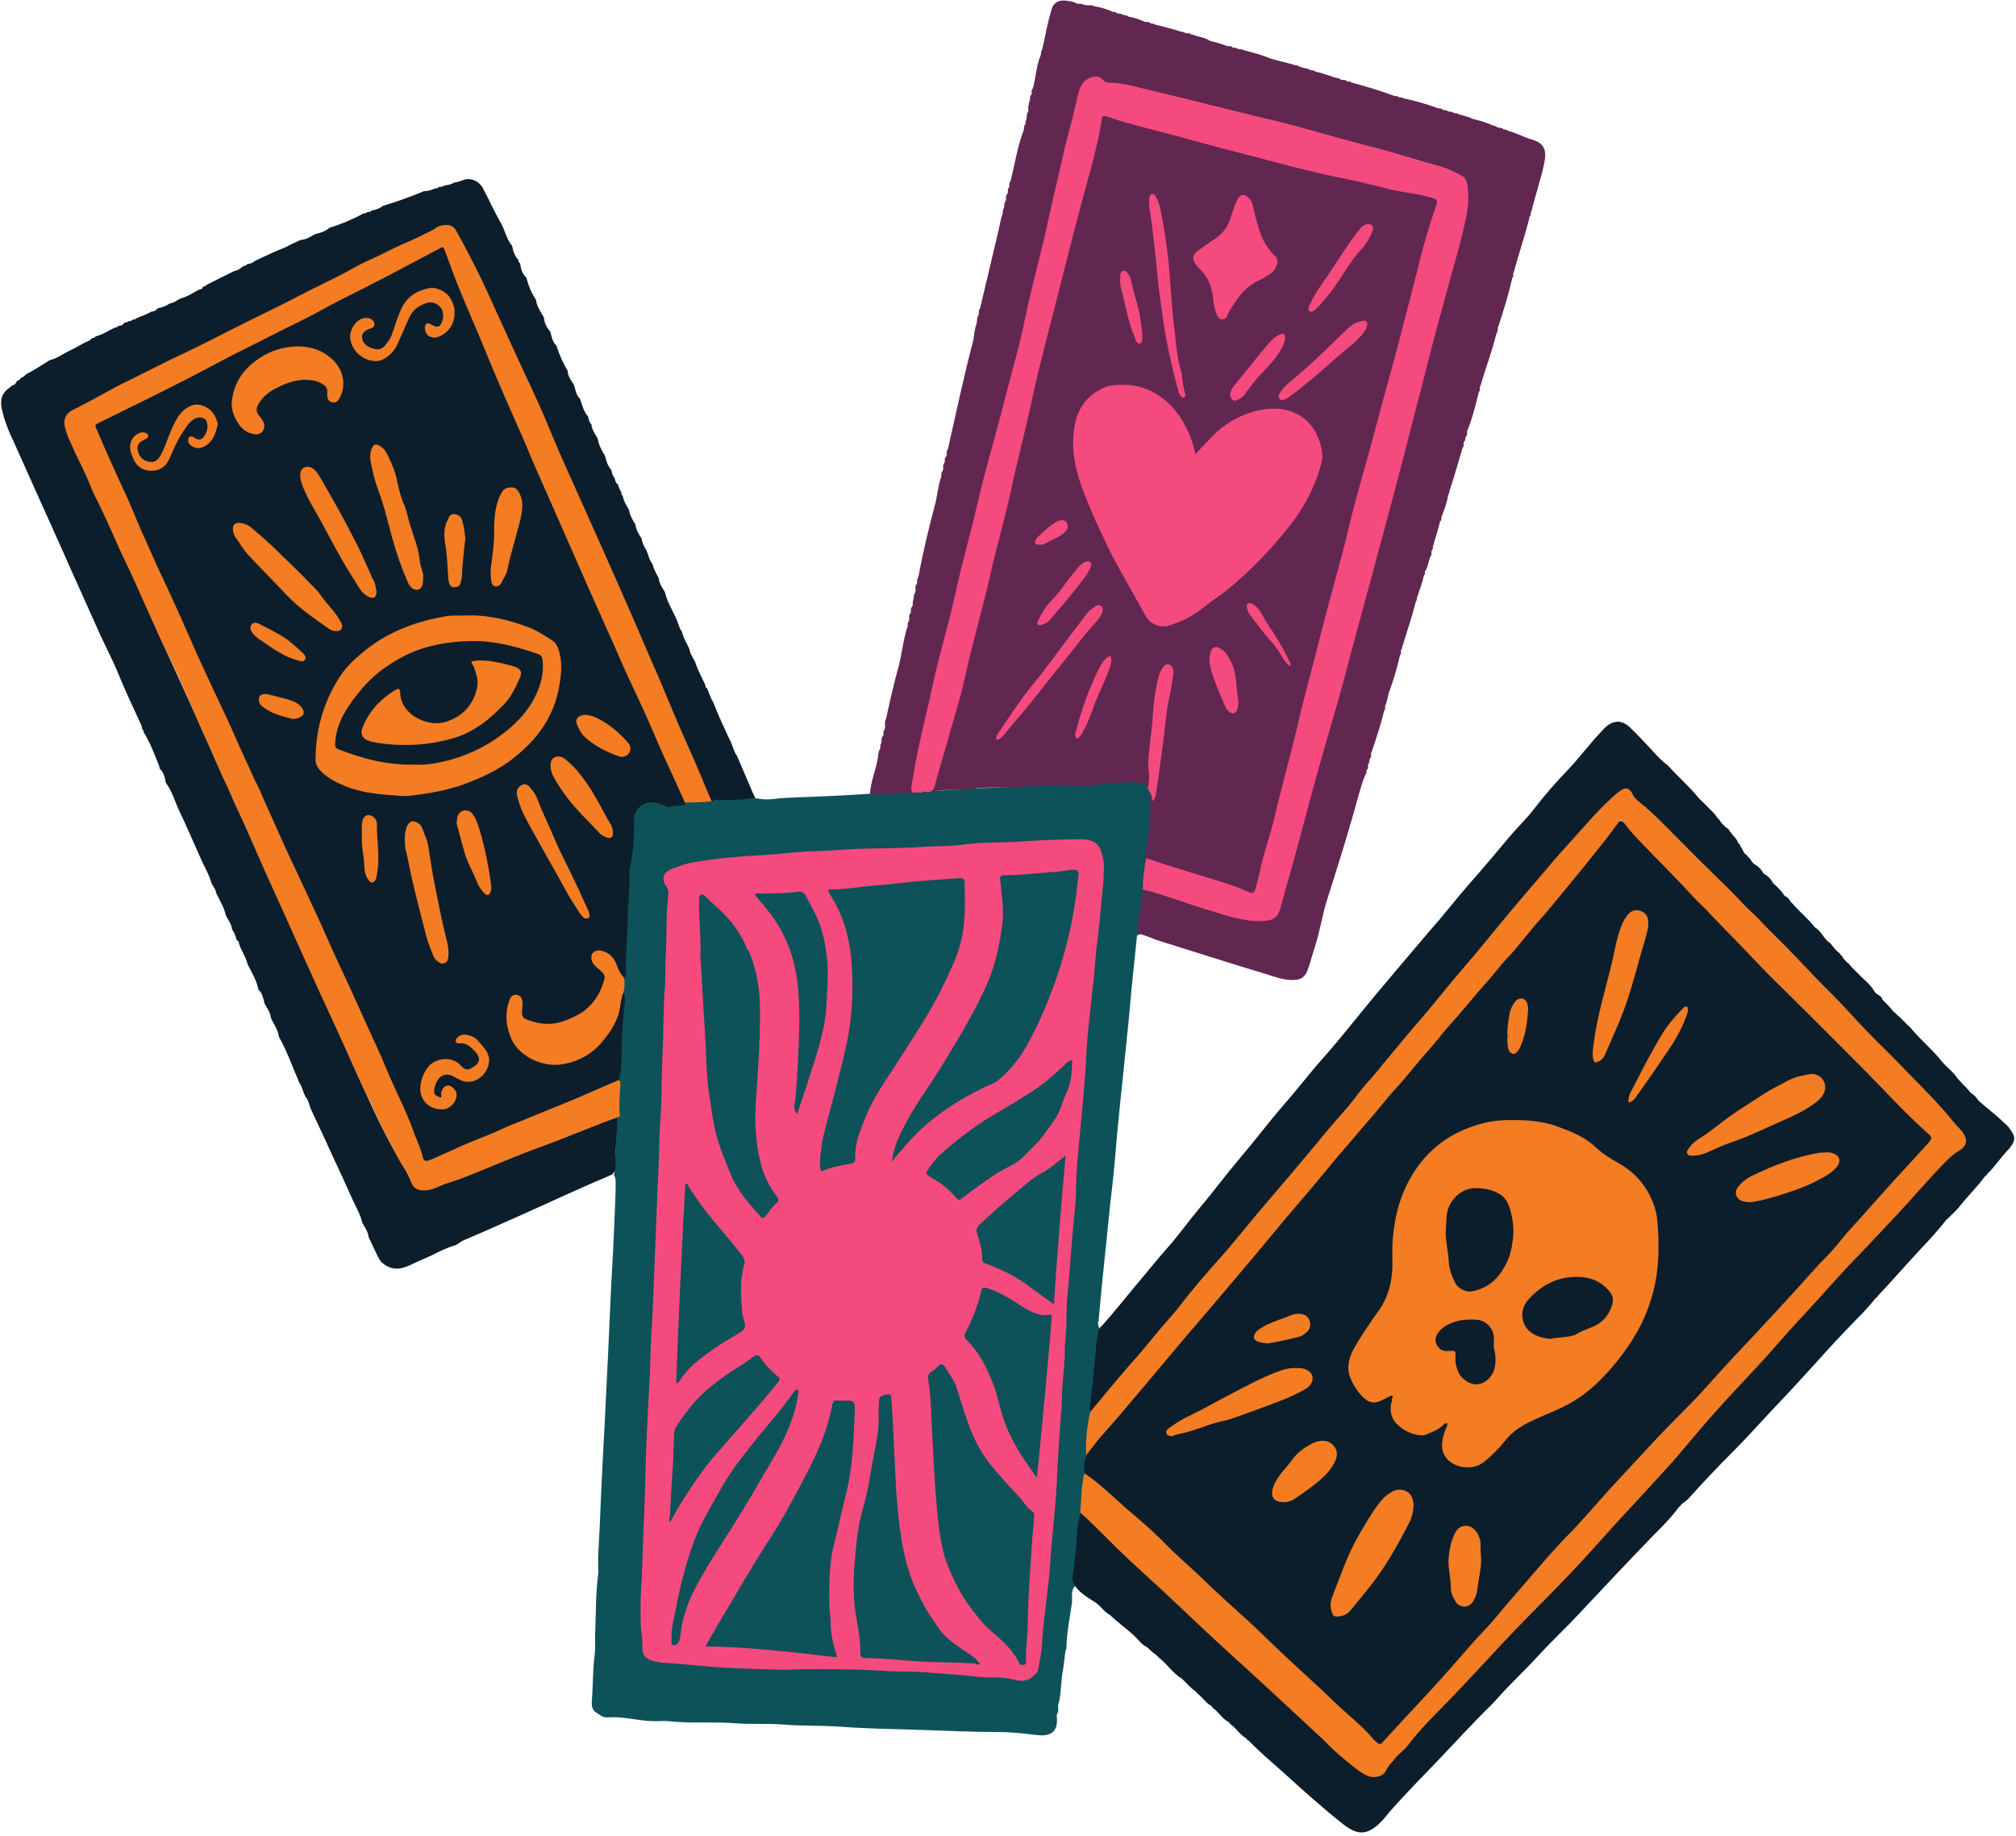 <?xml version="1.0" encoding="UTF-8"?><svg xmlns="http://www.w3.org/2000/svg" xmlns:xlink="http://www.w3.org/1999/xlink" height="439.9" preserveAspectRatio="xMidYMid meet" version="1.0" viewBox="-0.4 -1.3 483.0 439.9" width="483.0" zoomAndPan="magnify"><g id="change1_1"><path d="M272,223c-0.2,1.9-0.4,3.9-0.6,5.8c-0.5,4.5-0.9,9-1.3,13.5c-0.4,3.9-0.8,7.9-1.2,11.8 c-0.8,7.6-1.6,15.1-2.2,22.7c-0.3,3.5-0.7,6.9-1.1,10.3c-0.7,6.5-1.3,13-2,19.5c-0.3,2.9-0.5,5.8-0.8,8.6c-0.4,0.8,0.3,1.6,0.2,2.4 c-0.6,6.1-1.2,12.1-1.8,18.2c0,0.5,0,1,0,1.5c-0.5,3.3-0.9,6.7-0.9,10.1c-0.3,1.4-0.3,2.8-0.4,4.3c-0.6,3.1-0.6,6.2-0.8,9.3 c-1.1,5.8-1.3,11.7-1.8,17.6c-1.3,1.2-0.7,2.9-0.9,4.3c-0.5,3.6-1.3,7.2-1.3,10.9c0,0.1-0.1,0.2-0.2,0.3l0,0 c-0.3,1.9-0.4,3.8-0.8,5.7l0,0c-0.3,2.3-0.3,4.6-0.8,6.8l0,0c-0.5,0.8,0.2,1.9-0.4,2.7l0,0c-0.1,0.2-0.2,0.5-0.1,0.7 c0.4,4.1-1.9,4.8-5.1,4.4c-3-0.4-6.1-0.7-9.1-0.7c-6.1,0-12.2-0.3-18.3-0.5c-6.6-0.2-13.2-0.3-19.7-0.8c-4.5-0.3-9-0.1-13.5-0.5 c-3.8-0.3-7.7,0-11.4-0.3c-5.3-0.4-10.7,0.1-16-0.5c-0.9-0.1-1.9,0-2.8,0c-3.9,0.1-7.7-1.2-11.6-0.9c-1,0.1-1.8-0.4-2.6-1l0,0 c-1.2-0.6-1.4-1.7-1.3-2.9c0.3-3.8,0.2-7.6,0.7-11.4c0.2-1.7,0-3.4,0.1-5.1c0.2-4.6,0.1-9.3,0.7-13.8c0.1-0.8,0-1.6,0-2.4 c0-4,0.4-7.9,0.5-11.9c0.3-7.5,0.7-15,1.1-22.5c0.3-5.4,0.5-10.9,0.8-16.3c0.2-5.2,0.5-10.4,0.7-15.6c0.3-5.3,0.6-10.6,0.8-16 c0.1-3,0.3-6,0.3-9c0-0.7,0-1.4-0.4-2c0.4-4.6,0.6-9.3,0.7-13.9c0.1-2.9,0.6-5.9,0.2-8.8c0.6-5.2,0.4-10.4,0.9-15.5 c0.2-1.8,0.6-3.6,0.2-5.4c0-1.3,0.1-2.6,0.2-3.9c0.3-0.5,0.3-1,0.3-1.5c-0.2-4.7,0.3-9.3,0.5-13.9c0.1-4.9,0.2-9.8,1-14.7 c0.4-2.2,0.4-4.5,0.5-6.8c0.2-4.8,3-6.8,7.4-5.2c1.8,0.6,3.5-0.1,5.2,0.2c2.2,0.1,4.3-0.4,6.4-0.4c3.6-0.5,7.1-0.5,10.7-0.5 c1.5,0.3,3,0.3,4.5,0.1c1.3-0.2,2.6-0.2,3.9-0.3c6.2-0.2,12.4-0.5,18.6-0.9c3.4-0.2,6.8-0.7,10.2-0.6c0.8-0.1,1.6,0,2.5,0 c3.8-0.2,7.6-0.3,11.5-0.6c2.9-0.2,5.8-0.3,8.7-0.4c4.5-0.2,8.9-0.8,13.4-0.5c5.6,0.4,11-1,16.5-0.8c1.3,0,2.5,0,3.6,0.9 c0.2,0.1,0.3,0.3,0.5,0.5c0.3,0.3,0.5,0.7,0.7,1.1c0.2,0.4,0.4,0.8,0.5,1.2c0.3,4.9-0.4,9.8-1,14.7c-0.3,2.6-0.9,5.2-0.8,7.9 c-0.4,2.8-0.8,5.7-1.1,8.6c-0.1,0.6-0.1,1.2-0.5,1.8C272.2,222.6,272.1,222.7,272,223L272,223z" fill="#0D5259"/></g><g id="change2_1"><path d="M257.1,378.6c-1-1.2-0.4-2.5-0.3-3.7c0.2-2.2,0.6-4.4,0.7-6.7c0.1-2.3,0.3-4.7,1-7c0.7-0.3,1,0.3,1.4,0.7 c3.8,3.4,7.2,7.2,11,10.7c3.3,3,6.6,6,9.9,9.1c5.6,5.4,11.3,10.6,17,15.9c6.2,5.7,12.4,11.5,18.6,17.2c2.7,2.5,5.2,5.1,8.2,7.3 c1,0.7,2.1,1.4,3.2,1.9c1.3,0.5,2.7,0.4,3.2-0.7c1.5-2.9,4.3-4.6,6.2-7c4.4-5.4,9.3-10.3,14.1-15.3c2.5-2.6,4.9-5.2,7.3-7.9 c3.1-3.5,6.4-6.9,9.8-10.2c7.9-7.8,15-16.3,22.7-24.3c8.4-8.8,16-18.3,24.3-27.2c5-5.3,9.8-10.8,14.7-16.3 c6.7-7.5,13.7-14.8,20.7-22.1c3.5-3.7,6.9-7.5,10.4-11.3c2.4-2.6,4.5-5.6,7.7-7.5c1.6-0.9,1.7-2.2,0.7-3.7c-1.1-1.6-2.4-3.1-3.7-4.5 c-5.9-6.5-12.3-12.7-18.5-19c-3.5-3.5-6.8-7.3-10.3-10.8c-4.7-4.7-9.2-9.7-13.9-14.4c-2.3-2.2-4.6-4.5-6.8-6.8 c-3.4-3.6-7-7-10.6-10.5c-2.6-2.5-5.1-5.1-7.5-7.7c-1.5-1.6-3.2-2.9-4.8-4.3c-1.1-1-2.3-1.8-3-3.1c-0.5-0.9-1.2-1-2.1-0.6 c-0.9,0.4-1.7,1.1-2.4,1.8c-4.9,4.8-9.3,9.9-13.8,15c-8.4,9.5-16.3,19.4-24.5,29c-3.8,4.5-7.4,9.1-11.2,13.5 c-7.9,9.3-15.7,18.7-23.6,28.1c-6,7.1-11.9,14.3-18,21.4c-7.9,9.2-15.4,18.7-23.3,27.8c-2.9,3.3-5.6,6.6-8.3,10 c-0.6,0.8-1.1,1.7-2.3,1.9c-0.6-1-0.2-2.1-0.1-3.1c0.6-4.6,1-9.3,1.4-13.9c0.1-0.9,0.4-1.8,0.4-2.8c0.3-0.3,0.3-0.8,0.8-1 c3-3.4,5.9-7,8.8-10.5c2.3-2.7,4.5-5.5,6.9-8.2c2.7-3,5-6.3,7.6-9.4c3.3-3.9,6.4-8.1,9.7-12c3.6-4.2,6.9-8.6,10.5-12.8 c3.3-3.7,6.3-7.7,9.6-11.4c4.1-4.6,7.9-9.5,11.8-14.2c1.7-2.1,3.5-4.1,5.2-6.2c2.8-3.3,5.6-6.6,8.4-9.9c3.3-3.7,6.3-7.6,9.6-11.4 c3.4-3.8,6.6-7.7,9.9-11.6c1.8-2.1,3.8-4,5.5-6.2c2.6-3.4,5.4-6.6,8.4-9.7c3-3.2,5.6-6.8,8.7-9.9c1.8-1.8,3.9-2,5.8-0.3 c1.6,1.5,3.1,3.1,4.6,4.7c1.5,1.6,2.9,3.3,4.7,4.6c2.3,2.6,5,4.9,7.2,7.6l0,0c0.6,0.7,1.3,1.3,1.9,1.9l0,0c0.9,1,2,1.8,2.7,3l0,0 c0.5,0.4,0.8,1,1.2,1.5l0,0c0.1,0.1,0.3,0.2,0.4,0.4l0,0c0.2,0.1,0.3,0.2,0.4,0.4l0,0c0.5,0.2,0.9,0.6,1.1,1.1l0,0 c0.2,0.1,0.3,0.2,0.3,0.4l0,0c0.6,0.7,1.3,1.3,1.6,2.2l0,0c0.1,0.1,0.3,0.2,0.3,0.4l0,0c0.2,0.1,0.3,0.2,0.3,0.5l0,0 c0.5,0.6,0.6,1.4,1.2,1.9l0,0c0.2,0.1,0.4,0.2,0.4,0.4l0,0c0.5,0.4,0.9,0.9,1.2,1.5l0,0c0.2,0.1,0.3,0.2,0.4,0.4l0,0 c1,0.5,1.8,1.3,2.3,2.3l0,0c1,0.5,1.8,1.3,2.3,2.3l0,0c1,0.9,2,1.8,2.7,3l0,0c0.7,0.3,1.2,0.8,1.5,1.5l0,0c0.2,0.1,0.3,0.2,0.4,0.4 l0,0c0.2,0.1,0.3,0.2,0.4,0.4l0,0c1.6,1.8,3.5,3.3,5,5.3l0,0c1.5,0.8,2,2.5,3.3,3.5l0,0c0.6,0.3,0.8,0.9,1.3,1.4l0,0 c0.1,0.1,0.2,0.3,0.3,0.4l0,0c0.1,0.1,0.3,0.2,0.4,0.4l0,0c0.5,0.3,0.8,0.7,1.1,1.1l0,0c0.1,0.1,0.3,0.2,0.3,0.5l0,0 c0.4,0.4,0.8,0.8,1.1,1.2l0,0c0.2,0,0.4,0.2,0.4,0.4l0,0c0.2,0.1,0.4,0.2,0.4,0.4l0,0c0.6,0.6,1.3,1.3,1.9,1.9l0,0 c1.3,1.4,2.9,2.5,3.8,4.2l0,0c0.5,0.8,1.7,0.9,1.9,1.9l0,0c0.8,0.9,1.7,1.6,2.4,2.6l0,0c0.1,0.1,0.2,0.3,0.4,0.4l0,0 c0.1,0.1,0.3,0.2,0.4,0.4l0,0c0.2,0.1,0.3,0.2,0.4,0.4l0,0c0.2,0,0.3,0.2,0.4,0.3l0,0c0.1,0.1,0.2,0.2,0.4,0.3l0,0 c0.1,0.1,0.2,0.3,0.3,0.4l0,0c0.1,0.1,0.3,0.2,0.4,0.4l0,0c0.2,0.1,0.3,0.2,0.4,0.4l0,0c0.2,0.1,0.3,0.2,0.4,0.4l0,0 c0.2,0.1,0.3,0.2,0.4,0.4l0,0c0.2,0,0.3,0.2,0.4,0.4l0,0c0.2,0.1,0.3,0.2,0.4,0.4l0,0c2.3,2.7,5,4.9,7.1,7.6l0,0 c1.1,1.3,2.5,2.3,3.5,3.7l0,0c0.4,0.6,1,1.1,1.4,1.6l0,0c0.7,0.7,1.4,1.4,2,2.2l0,0c0.8,0.5,1.4,1.1,1.9,1.9l0,0 c2,1.8,4.2,3.4,6.1,5.3l0,0c0.2,0.1,0.3,0.2,0.4,0.4l0,0c0.2,0,0.4,0.2,0.4,0.4l0,0c0.2,0.1,0.4,0.2,0.4,0.4l0,0 c1.7,2.2,1.7,3,0,5.1l0,0c-1.9,1.9-3.3,4.2-5.3,6.1l0,0c0,0.2-0.2,0.4-0.4,0.4l0,0c-1.8,2.5-4,4.6-5.9,7c-1,1.3-2.3,2.4-3.5,3.6l0,0 c-1.8,2.3-3.7,4.4-5.7,6.5c-2.7,2.9-5.3,5.8-8,8.8c-0.9,1-1.8,1.9-2.7,2.9l0,0c0,0.2-0.2,0.4-0.4,0.4l0,0c-1.5,1.9-3.2,3.7-4.9,5.4 c-3.2,3.3-6.3,6.6-9.4,10.1c-3.8,4.2-7.7,8.4-11.6,12.5c-2.7,2.9-5.4,5.9-8.3,8.8c-3.6,3.6-7.2,7.4-10.6,11.2 c-0.5,0.6-1.3,1-1.9,1.6l0,0c0,0.2-0.2,0.4-0.4,0.4l0,0c-1.8,2.5-3.9,4.6-6,6.7c-6.2,6.4-12.3,12.9-18.4,19.4 c-2.8,3-5.8,5.8-8.6,8.8c-2.6,2.9-5.4,5.6-8.1,8.4c-1.4,1.4-2.6,2.9-4,4.3c-4.2,4.1-8.1,8.4-12.2,12.7c-3.9,4.1-8,8.2-11.8,12.5 c-0.8,0.9-1.5,1.9-2.3,2.7c-3.2,3.2-5.5,3.4-9.1,0.6c-4.9-3.9-9.5-8-14.1-12.2c-2.9-2.6-5.9-5.1-8.6-7.9l0,0c-0.2,0-0.4-0.2-0.4-0.4 l0,0c-1.4-0.8-2.3-2.1-3.4-3.1l0,0c-0.2,0-0.4-0.2-0.4-0.4l0,0c-0.2,0-0.4-0.2-0.4-0.4l0,0c-1.4-0.7-2.3-2-3.4-3.1l0,0 c-0.3,0-0.4-0.1-0.4-0.4l0,0c-0.2,0-0.4-0.2-0.4-0.4l0,0c-1.2-0.6-2-1.8-3-2.7l0,0c-0.2,0-0.4-0.2-0.4-0.4l0,0 c-0.2,0-0.3-0.2-0.4-0.4l0,0c-1.3-0.8-2.2-2.1-3.4-3.1l0,0c-2.1-1.3-3.4-3.4-5.3-4.9l0,0c-0.2-0.1-0.3-0.2-0.4-0.4l0,0 c-0.2-0.1-0.3-0.2-0.4-0.4l0,0c-0.9-0.5-1.5-1.3-2.3-1.9l0,0c-1.1-0.5-1.8-1.5-2.6-2.3l0,0c-1.9-1.9-4.2-3.4-6.1-5.3l-0.1,0.1 l0.1-0.1c-1.4-0.7-2.2-2.1-3.5-3l0,0C260.1,381.4,258.3,380.4,257.1,378.6z M260.4,353c7.7,6.1,14.8,12.9,22,19.6 c7.4,6.9,15,13.7,22.2,20.8c7.5,7.3,15.4,14.2,22.8,21.6c0.5,0.5,1,1,1.5,1.5c0.8,0.8,1.6,0.9,2.4-0.1c1.5-1.7,3.2-3.4,4.8-5.1 c6.6-7.1,12.9-14.5,19.5-21.6c4.3-4.6,8.3-9.5,12.3-14.3c3.7-4.4,7.7-8.5,11.6-12.7c5.9-6.5,11.7-13.1,17.7-19.3 c5.3-5.5,10.7-10.9,15.7-16.5c5.3-5.9,10.9-11.5,16.2-17.5c3.2-3.6,6.5-7,9.6-10.6c6.3-7.2,12.5-14.5,19.2-21.3 c1.3-1.4,2.5-2.8,3.7-4.3c1.1-1.3,1-2.2-0.2-3.2c-4.9-4.4-9.5-9.1-13.9-13.9c-2.9-3.1-6.1-6-9.1-9.1c-3.1-3.1-6.2-6.3-9.3-9.4 c-2.7-2.7-5.5-5.4-8.1-8.1c-6.2-6.4-12.5-12.8-18.6-19.3c-4.5-4.7-9.2-9.2-13.4-14.1c-0.9-1-1.7-0.9-2.4,0.2 c-1.9,2.7-4.1,5.3-6.1,7.9c-5.3,6.7-10.8,13.1-16.3,19.6c-4,4.8-8.2,9.6-12.3,14.4c-6.8,8-13.5,15.9-20.3,23.9 c-6.5,7.6-13,15.2-19.5,22.9c-4.5,5.3-8.8,10.7-13.3,16c-9.8,11.5-19.7,22.9-29.3,34.6c-1.8,2.2-3.6,4.4-5.5,6.5 c-1.6,1.8-3.4,3.6-4.3,5.9c-0.5,1.3-0.3,2.6-0.4,4C259.6,352.3,260,352.6,260.4,353z M163.3,189.1c-0.9-1.9-1.8-3.8-2.6-5.7 c-7-16.1-14.5-31.9-21.4-48c-4.6-10.7-9.4-21.3-14-32c-2.6-6-5.1-11.9-7.7-17.9c-2.2-5.2-4.4-10.3-6.5-15.5 c-1.5-3.6-2.8-7.1-4.2-10.7c-0.7-1.9-1-2-2.9-1c-2.6,1.3-5.1,2.7-7.7,4.1c-9.5,5-19.2,9.9-28.8,14.7C52.9,84.3,38.7,92.1,24,99.2 c-2.2,1-2.2,1.2-1.2,3.5c2.7,6.4,5.7,12.8,8.5,19.2c3.4,7.5,6.6,15.1,10.2,22.6c3.1,6.5,5.7,13.2,8.8,19.7 c5,10.6,9.9,21.4,14.8,32.1c3.7,8.1,7.5,16.1,11.1,24.2c3.3,7.3,6.7,14.5,10,21.8c2.5,5.6,5.1,11.3,7.6,16.9 c2.4,5.4,4.7,10.9,6.6,16.5c0.6,1.7,1.3,2.1,3,1.3c6.8-3.1,13.6-5.9,20.5-8.7c7.1-3,14.1-6.1,21.3-8.9c1-0.4,2-0.8,2.6-1.8 c0.5-1.6,0.7-3.2,0.7-4.8c0-4.3,0.2-8.7,0.7-13c0.1-1.1,0.3-2.3-0.2-3.3c-0.9,0.4-0.9,1.3-1.1,2.1c-0.5,3.1-1.7,5.9-3.5,8.5 c-3.9,5.7-11.7,8-17.5,5c-4.4-2.2-6.8-8.4-5.1-12.8c0.2-0.6,0.4-1.3,1.2-1.2c0.9,0.1,1,0.8,1.1,1.5c0,0.3,0.1,0.6,0,0.9 c-0.2,1.8,0.7,2.9,2.4,3.5c6.8,2.4,14.4-1.7,17.3-7.6c1.1-2.2,1.4-4.5-1.1-6.2c-0.2-0.1-0.3-0.4-0.5-0.6c-0.4-0.6-0.6-1.3-0.1-1.9 c0.5-0.6,1.3-0.5,1.9-0.3c1.6,0.6,2.3,1.8,2.9,3.3c0.4,1.1,0.8,2.2,2.1,2.5c0.5-0.4,0.6-0.9,0.6-1.5c-0.2-4.3,0.4-8.7,0.4-13 c0-3.8,0.6-7.5,0.4-11.3c0-0.4,0.1-0.7,0.2-1.1c0.3-2,0.8-4.1,0.8-6.1c0.1-1.6,0.1-3.1,0.1-4.7c0-2.3,1.1-3.8,3.1-4.4 c1.3-0.4,2.6,0,3.8,0.5c0.6,0.3,1.3,0.6,2,0.4c1-0.4,2.1-0.2,3.2-0.4C164.1,190.4,163.6,189.8,163.3,189.1z M22.5,79.3 c-0.2,0.3-0.4,0.4-0.8,0.4c-0.3,0.2-0.5,0.6-0.9,0.7c-1.5,0.6-2.9,1.6-4.3,2.2c-1.7,0.8-3.2,2-5,2.4c-1.9,1.2-3.7,2.4-5.7,3.4 c-0.3,0.4-0.7,0.7-1.1,0.8c-0.3,0.4-0.6,0.7-1.1,0.8c-0.1,0.6-0.6,1-1.2,1.1c-0.1,0.1-0.2,0.3-0.4,0.4c-1.9,1.3-2.4,2.8-2,5 c0.6,2.9,1.7,5.6,3,8.3c2.3,5.1,4.6,10.3,6.9,15.4c1.4,3,2.7,6.1,4.1,9.1c3.2,7.3,6.5,14.5,9.7,21.7c1.3,2.8,2.7,5.5,3.9,8.3 c1.7,4.2,3.6,8.3,5.5,12.4c0.2,0.5,0.6,1,0.5,1.6c0.3,0.2,0.4,0.5,0.4,0.8c1.6,2.6,2.7,5.5,3.8,8.3c0,0.1,0,0.2,0,0.4 c1,0.9,1.3,2.1,1.5,3.4c1.5,2,2.2,4.5,3.2,6.7c1.8,3.7,3.4,7.5,5.1,11.3c0.9,2.1,2.1,4,2.7,6.2c0.4,0.7,1,1.4,1.1,2.3 c0.8,1.7,1.9,3.4,2.3,5.3c0.5,1.1,1.4,2.1,1.5,3.4c0.6,0.8,0.9,1.7,1.1,2.6c0.3,0.1,0.5,0.2,0.5,0.5c0.4,1.8,1.7,3.3,2.1,5.2 c1,2,2.2,3.9,2.6,6.1c1,0.9,1.2,2.2,1.5,3.4c0.6,1.1,1.4,2.1,1.5,3.4c0.7,1.5,1.7,2.8,1.9,4.5c2,3.5,3.3,7.3,4.9,11 c0.7,1,0.9,2.3,1.5,3.4c0.8,0.9,0.9,2.2,1.4,3.2c1.6,3.5,3.3,7,4.9,10.6c1.7,3.6,3.4,7.3,5,10.9c0.8,1.8,1.9,3.6,2.3,5.5 c0.6,1.1,1.4,2.1,1.5,3.4c0.6,1.3,1.3,2.7,1.9,4c0.4,0.8,0.7,1.6,1.4,2.2c1.9,1.6,3.9,1.8,6.5,0.6c1.7-0.8,3.4-1.6,5.1-2.3 c2-1,3.9-2,6.1-2.6c0.7-0.5,1.4-1,2.2-1.3c3.5-1.5,7-3,10.5-4.6c4.8-2.1,9.5-4.3,14.2-6.4c3.5-1.6,7-3.1,10.5-4.6 c0.3-0.5,0.8-1,0.8-1.7c-0.3-4.2,0.6-8.3,0.3-12.4c-0.7-0.4-1.3,0-2,0.2c-1.6,0.4-3,1.3-4.6,1.8c-9.8,3.7-19.6,7.7-29.4,11.5 c-2.9,1.1-5.8,2.2-8.7,3.3c-2.9,1-3.9,0.5-5.2-2.3c-0.2-0.4-0.4-0.8-0.6-1.2c-4.3-7-7.8-14.4-11.1-21.9c-2.7-6.1-5.5-12.2-8.3-18.3 c-3.7-8-7.3-16.1-10.9-24.1c-2.8-6.3-5.7-12.6-8.5-19c-3-6.7-6.1-13.4-9.1-20.2c-4.9-11.1-10.1-22.1-15-33.2 c-2.3-5.2-4.6-10.3-7-15.5c-2.2-4.6-4.3-9.2-6.4-13.9c-1.7-3.9-3.9-7.6-5.1-11.8c-0.7-2.4-0.4-3.2,1.9-4.4 c7.6-4.2,15.4-8.1,23.2-11.9c11.2-5.4,22.2-11,33.3-16.7c10-5.2,20.3-9.8,30.3-15c1.6-0.8,3.2-0.4,4,0.9c2.6,4.5,4.9,9.2,7.1,14 c2,4.3,3.8,8.6,5.9,12.9c3,6.3,5.8,12.7,8.7,19.1c2.7,6.1,5.3,12.1,8,18.2c3.5,7.8,6.9,15.5,10.4,23.3c3.3,7.5,6.5,15.1,9.7,22.6 c3.4,7.8,7,15.5,10.1,23.5c0.4,1.1,0.9,2.1,1.8,2.8c0.5-0.1,1.1-0.3,1.6-0.3c3,0.1,6.1-0.2,9.1-0.4c-0.1-0.1-0.1-0.3-0.2-0.4 c-0.2-0.2-0.1-0.4-0.3-0.6c-1.3-3-2.6-6.1-3.9-9.1c-0.9-1.3-1.1-2.8-1.9-4.2c-1.3-2.9-2.7-5.7-3.8-8.7c-0.7-1-1-2.3-1.5-3.4 c-0.4-0.1-0.4-0.4-0.4-0.7c-0.8-1.8-1.8-3.6-2.4-5.4c-0.4-1.1-1.3-2-1.4-3.2c-0.6-1.4-1.5-2.7-1.8-4.2c-0.8-1-0.9-2.3-1.5-3.4 c-0.9-2-2.1-3.9-2.6-6.1c-0.6-1.1-1.4-2.1-1.5-3.4c-0.6-1.1-1.2-2.2-1.5-3.4c-0.8-1-1-2.3-1.5-3.4c-0.6-0.8-0.9-1.7-1.1-2.7 c-0.7-1-1.3-2.1-1.5-3.4c-0.7-1.1-1.3-2.1-1.5-3.4c-0.6-1.1-1.3-2.1-1.5-3.4c-0.3-0.2-0.4-0.5-0.3-0.8c-0.4-0.6-0.7-1.2-0.8-1.9 c-0.6-0.3-0.7-0.9-0.8-1.5c-0.5-0.5-0.7-1.2-0.8-1.9c-0.8-1-1.3-2.1-1.5-3.4c-0.8-1.3-1.6-2.7-1.8-4.2c-0.6-1.1-1.4-2.1-1.5-3.4 c-0.5-0.5-0.7-1.2-0.8-1.9c-1.1-1.2-1.4-2.7-1.9-4.2c-1-0.9-1.1-2.2-1.5-3.4c-0.7-1.1-1.5-2.1-1.5-3.4c-1.2-1.9-2-3.9-2.7-6 c-1-0.9-1.1-2.2-1.5-3.4c-0.9-1-1.4-2.1-1.5-3.4c-0.8-1.3-1.7-2.6-1.9-4.2c-1.1-1.6-1.8-3.4-2.3-5.3c-1-0.9-1.3-2.1-1.5-3.4 c-0.3-0.2-0.4-0.5-0.4-0.8c-0.9-1-1.3-2.2-1.5-3.4c-1.3-1.5-1.7-3.6-2.6-5.3c-1.6-2.7-2.9-5.7-4.4-8.5c-0.8-1.5-2.5-2.5-4.3-2.1 c-0.8,0.2-1.6,0.7-2.5,0.7c-0.7,0.4-1.5,0.7-2.3,0.7c-0.4,0.3-1,0.4-1.5,0.4c-0.2,0.3-0.5,0.4-0.8,0.3c-0.8,0.4-1.7,0.7-2.7,0.7 c-3.2,1.3-6.4,2.5-9.8,3.5c-0.8,0.6-1.7,1-2.7,1.1c-0.3,0.4-0.7,0.4-1.1,0.4c-0.2,0.3-0.5,0.3-0.8,0.3c-2.6,1.4-5.4,2.6-8.3,3.5 c-1,0.9-2.2,1.2-3.4,1.5c-1.1,0.6-2.1,1.3-3.5,1.4c-0.9,0.4-1.7,0.8-2.6,1.2c-1.3,0.8-2.8,1.2-4.2,1.9c-1.4,0.6-2.8,1.3-4.1,1.9 c-0.5,0.5-1.2,0.7-1.9,0.8c-0.2,0.3-0.4,0.4-0.8,0.4c-0.7,0.5-1.3,1.1-2.2,1.2c-2.3,1.1-4.6,2.3-6.8,3.4c-0.2,0.3-0.5,0.4-0.8,0.4 C48.1,68,47.8,68,47.5,68c-1.5,0.7-2.9,1.8-4.6,2.2c-0.9,0.4-1.6,1.1-2.6,1.2c-0.9,0.6-1.9,1-3,1.2c-0.3,0.6-0.9,0.7-1.5,0.8 c-1.1,0.7-2.3,1-3.4,1.5c-0.3,0.3-0.7,0.4-1.1,0.4c-0.2,0.3-0.5,0.4-0.8,0.3c-0.3,0.3-0.7,0.4-1.1,0.4c-0.3,0.6-0.9,0.8-1.5,0.8 c-0.2,0.3-0.5,0.4-0.8,0.4C25.6,77.9,24.2,78.9,22.5,79.3z" fill="#0C1E2C"/></g><g id="change3_1"><path d="M272.3,222.4c-0.5-0.7-0.1-1.5,0-2.2c0.3-2.7,0.7-5.4,1.1-8.1c0.7-0.5,1.5-0.1,2.2,0.1 c5.3,1.3,10.4,3.5,15.7,5c3.4,0.9,6.8,2.1,10.4,2c2.7-0.1,3.8-0.7,4.5-3.4c0.8-3.1,1.8-6.2,2.6-9.3c3.7-14.5,8.1-28.9,12.1-43.4 c2.3-8.3,4.6-16.7,6.8-25c4-15.3,8.2-30.6,12-45.9c2.8-11.2,6.1-22.3,9-33.4c0.8-3.2,1.6-6.4,2.1-9.6c1-6.1-0.2-8-6.1-9.9 c-7.9-2.5-15.9-4.6-23.8-6.8c-16.9-4.7-34-8.7-51-12.7c-1.3-0.3-2.6-0.6-3.9-0.6c-0.8,0-1.6-0.3-2.3-0.8c-1.7-1-3.2-0.6-4.2,1 c-0.5,0.7-0.8,1.6-1,2.4c-2.7,11-5.3,22.1-7.9,33.1c-2.7,11.6-5.4,23.2-8.4,34.7c-2.6,9.9-5.5,19.7-7.7,29.7 c-0.7,3.4-1.8,6.7-2.6,10.1c-2.5,10-5.1,20.1-7.4,30.1c-2.1,9.2-4.6,18.3-5.8,27.8c-0.1,0.4-0.1,0.9-0.4,1.3 c-3.4,0-6.9,0.6-10.3,0.4c0.2-3,1.4-5.7,1.9-8.6c0.1-0.6,0.1-1.4,0.4-2l0,0c0.4-0.4,0-1.1,0.4-1.5c0.1-0.1,0.1-0.2,0-0.2 c0.3-0.5-0.1-1.2,0.4-1.6l0,0c0.4-0.4-0.1-1.1,0.4-1.5l0,0c0.4-0.8-0.2-1.8,0.4-2.7l0,0c0.9-4.3,1.9-8.6,3.1-12.9l0,0 c0.7-2.9,1-5.9,1.9-8.8l0,0c0.4-0.5-0.1-1.1,0.4-1.6l0,0c0.4-0.6-0.2-1.4,0.4-1.9l0,0c0.3-0.5-0.1-1.1,0.4-1.6l0,0 c0.4-0.5,0-1.1,0.3-1.6c0.1-0.1,0.1-0.2,0-0.3c0.3-0.4,0-0.9,0.3-1.2c0.1-0.1,0.1-0.2,0.1-0.3c0.4-0.6-0.2-1.4,0.4-2l0,0 c0.3-0.5-0.1-1.1,0.4-1.6l0,0c1.1-6.1,2.6-12.2,4.2-18.2l0,0c0.4-1.9,0.6-3.8,1.2-5.7l0,0c0.3-0.5-0.1-1.1,0.4-1.6l0,0 c0.4-0.6-0.1-1.3,0.4-1.9l0,0c0.4-0.5-0.1-1.1,0.4-1.5l0.1-0.1l0-0.1c0.3-0.5-0.1-1.2,0.4-1.7l0,0c2-8.7,3.8-17.5,6.1-26.1l0,0 c0.2-1.3,0.3-2.6,0.7-3.8c0.1-0.2,0.2-0.4,0.1-0.6c0.2-0.4,0-0.9,0.3-1.3c0.1-0.1,0.1-0.2,0.1-0.3c0.3-0.5-0.1-1.2,0.4-1.6l0,0 c1.5-6.3,3-12.6,4.5-19l0,0c0.2-1,0.4-2.1,0.7-3.1c0.1-0.1,0.1-0.2,0.1-0.3c0.3-0.5,0-1.1,0.4-1.6c0.1-0.1,0.1-0.2,0-0.2 c0.2-0.4,0-0.9,0.3-1.3l0.1-0.1l0-0.1c0.3-0.5-0.1-1.2,0.4-1.7l0,0c0.4-0.4-0.1-1.1,0.4-1.5l0,0c0.3-0.5-0.1-1.1,0.4-1.6l0,0 c1-3.9,1.6-8,3-11.8l0,0c0.4-0.5,0-1.1,0.4-1.6l0,0c0.3-0.3,0.1-0.8,0.3-1.1c0.1-0.2,0.2-0.4,0.1-0.6c0.2-0.4,0-0.9,0.3-1.3l0,0 c0.4-0.6-0.1-1.3,0.3-1.9c0-0.2,0-0.5,0.1-0.7c0.4-0.5-0.1-1.1,0.4-1.6l0,0c0.4-0.4-0.1-1.1,0.4-1.5l0,0c0.8-2.6,0.8-5.4,1.9-8l0,0 c0.2-0.4,0-0.9,0.3-1.2l0,0c0.9-3.5,1.4-7.2,2.6-10.6l0,0c0.8-1.3,2.1-1.5,3.4-1.3c0.8,0.1,1.6,0.2,2.3,0.6l0,0 c0.5,0.3,1.1-0.1,1.6,0.3l0.1,0.1l0.1-0.1c0.8,0.4,1.7-0.1,2.4,0.4l0,0c1.4,0.2,2.8,0.6,4.2,1.2l0,0c0.3,0.3,0.9,0,1.2,0.4l0,0 c0.3,0.3,0.8,0,1.2,0.3c0.1,0.1,0.2,0.1,0.3,0.1c0.4,0.3,0.9,0,1.2,0.4l0.1,0.1l0.1,0c1.2,0.2,2.4,0.6,3.6,1.1l0,0 c0.4,0.4,1.1-0.1,1.5,0.4l0,0c0.3,0.3,0.9,0,1.2,0.4l0,0c1.9,0.4,3.8,1,5.7,1.5l0,0c0.3,0.3,0.8,0.1,1.1,0.3 c0.1,0.1,0.2,0.1,0.3,0.1c0.4,0.4,1.1-0.1,1.5,0.4l0,0c0.3,0.3,0.9,0,1.2,0.4l0,0c1.2,0.3,2.4,0.5,3.4,1.2l0,0 c1.3,0.3,2.6,0.7,3.8,1.1l0,0c0.4,0.4,1.1-0.1,1.5,0.4l0,0c0.3,0.3,0.8,0,1.2,0.3l0.1,0.1l0.1,0c0.4,0.2,0.9,0,1.3,0.3l0,0 c2.2,0.6,4.3,1.1,6.4,2l0,0c1.9,0.6,3.8,1,5.7,1.5l0,0c0.3,0.3,0.8,0,1.2,0.4l0,0c0.8,0.4,1.8,0.4,2.6,0.8l0,0 c0.3,0.3,0.9,0,1.2,0.4l0,0c1.7,0.4,3.3,1,4.9,1.5l0,0c0.4,0.2,0.9,0,1.2,0.4l0,0c0.4,0.4,1.1-0.1,1.5,0.4l0,0 c0.3,0.3,0.8,0,1.1,0.3c0.1,0.1,0.1,0.1,0.2,0.1c3.3,0.9,6.7,1.9,9.9,3.1l0,0c0.4,0.2,0.9,0,1.2,0.3l0,0c0.3,0.3,0.8,0,1.1,0.3 c0.1,0.1,0.2,0.1,0.3,0.1c2.7,0.6,5.4,1.3,8,2.3l0,0c0.4,0.2,0.9-0.1,1.2,0.4l0,0c0.4,0.2,0.9,0,1.2,0.3l0,0c0.3,0.3,0.8,0,1.2,0.3 c0.1,0.1,0.2,0.1,0.3,0.1c0.3,0.3,0.9,0,1.2,0.4l0,0c1.2,0.3,2.3,0.6,3.4,1.1l0,0c1.7,0.4,3.3,0.9,4.9,1.6l0,0 c0.3,0.1,0.6,0.1,0.8,0.3c0,0.1,0.1,0.1,0.2,0.1c0.4,0.2,0.9,0,1.3,0.4l0,0c0.3,0.3,0.9,0,1.1,0.4l0,0c1.7,0.5,3.3,1.2,5,1.9l0,0 c3.7,0.9,4.5,2.4,3.7,6.2c-0.8,3.8-2.1,7.4-3,11.2l0,0c-0.3,0.3,0,0.9-0.4,1.2l0,0c-1.1,4.5-2.6,8.8-3.8,13.3l0,0 c-0.4,0.5,0.1,1.1-0.4,1.5l0,0c-0.9,4-2.1,7.9-3.4,11.8l-0.1,0.1l0.1,0.1c-0.2,0.4,0,0.9-0.4,1.3l0,0c-1,4.2-2.6,8.3-3.8,12.5l0,0 c-0.4,0.4,0.1,1.1-0.4,1.5l0,0c-0.8,3.1-1.5,6.2-2.7,9.1l0,0c-0.3,0.5,0.1,1.1-0.4,1.6l0,0c-0.3,0.3,0,0.9-0.4,1.2l0,0 c-0.4,0.4,0.1,1.1-0.4,1.5l0,0c-1,3.3-1.9,6.6-3,9.9l0,0c-0.3,0.4,0,0.9-0.4,1.2l0,0c-0.3,1.8-0.9,3.6-1.6,5.3l0,0 c-0.2,0.4,0.1,0.9-0.4,1.2l0,0c-0.4,1.9-1.1,3.8-1.6,5.7l0,0c-0.2,0.4,0,0.9-0.3,1.2l0,0c-0.4,0.4,0.1,1.1-0.4,1.5l0,0 c-0.5,1.1-0.5,2.4-1.2,3.4l0,0c-0.3,0.3,0.1,0.9-0.4,1.2l0,0c-0.3,1.7-1,3.3-1.5,5l0,0c-0.3,0.3,0,0.8-0.4,1.2l0,0 c-0.9,3.8-2.3,7.6-3.4,11.4l0,0c-0.4,0.4,0.1,1.1-0.4,1.5l0,0c-0.7,3.1-1.6,6.1-2.7,9.1l0,0c-0.2,0.9-0.4,1.8-0.7,2.7l0,0 c-0.4,0.4,0.1,1.1-0.4,1.5l0,0c-0.8,3.4-1.9,6.6-3,9.9l0,0c-0.4,0.4,0.2,1.1-0.4,1.5l0,0c-0.2,0.4,0,0.9-0.3,1.2l0,0 c-0.4,0.4,0.1,1.1-0.4,1.5l0,0c-0.3,0.3,0.1,0.9-0.4,1.2c-1.2,3-1.9,6.1-2.8,9.2c-2,7-4.2,14-6.4,20.9c-1.2,3.8-1.7,7.7-3,11.5 c-0.6,1.8-1,3.6-1.7,5.4c-0.6,1.5-1.6,2.2-3.2,2.2c-2.5,0.1-4.7-0.8-7-1.5c-8.7-2.6-17.3-5.4-26-8.1 C274.7,223.1,273.5,222.7,272.3,222.4z M272.1,223C272.1,223,272,222.9,272.1,223C272,222.9,272,223,272.1,223L272.1,223z M275.4,185.5c-0.3-5.7,0.9-11.3,1.2-16.9c0.2-2.6,0.6-5.3,1.4-7.8c0.3-0.8,0.5-2.1,1.5-1.9c1.2,0.3,0.7,1.5,0.6,2.4 c-0.4,3.3-1.3,6.5-1.7,9.9c-0.6,5.9-1.5,11.7-2.4,17.6c-0.2,1-0.5,0.3-0.8,0.3c0.1,4-0.3,7.9-0.7,11.8c-0.1,1.1-0.6,2.2-0.4,3.4 c0.3,0.6,0.9,0.8,1.5,1c7.6,2.8,15.5,4.5,23,7.5c0.9,0.4,1.6,0,2-0.9c0.3-0.6,0.5-1.2,0.6-1.8c1.4-7,3.7-13.8,5.4-20.7 c3-12.2,6-24.5,9.2-36.7c2.7-10.4,5.5-20.8,8.2-31.3c2.7-10.6,5.6-21.2,8.6-31.8c3.9-13.8,6.8-27.8,11.3-41.4 c0.7-2.2,0.4-2.7-1.8-3.2c-5.4-1.1-10.7-2.3-16.1-3.5c-12.7-2.8-25.3-6-37.8-9.4c-7.5-2-15.2-3.7-22.6-6.1c-1.8-0.6-2.4-0.1-2.8,1.7 c-0.3,1.2-0.3,2.5-0.6,3.7c-1.9,7.9-4.2,15.7-6.2,23.6c-2.9,11.4-6,22.8-8.7,34.3c-2.9,12.2-5.6,24.3-8.6,36.5 c-0.8,3.4-1.8,6.7-2.5,10.1c-2,9-4.5,17.9-6.6,26.8c-1.7,7.1-3.9,14.1-5.9,21.1c-0.5,1.8-0.8,3.8-3.2,4.1c-0.2,0-0.2,0.3-0.2,0.5 c0.9,0,1.9,0.2,2.8,0c3.2-0.8,6.5-0.1,9.7-0.7c2.5-0.4,5-0.3,7.5-0.3c4.4-0.1,8.8-0.6,13.2-0.5c2.8,0.1,5.6,0.2,8.3-0.1 c2.9-0.4,5.7-0.6,8.6-0.7c1.5,0,2.9,0.2,4.1,1.1C275.3,187,275.4,186.2,275.4,185.5z M274.9,188.2c0-0.3,0-0.6-0.3-0.7 C274.5,187.8,274.6,188.1,274.9,188.2z" fill="#612751"/></g><g id="change4_1"><path d="M274.2,204.3c6.5,2.3,13.2,4.1,19.8,6.3c1.7,0.5,3.3,1.2,4.9,1.9c0.7,0.3,1.1,0.2,1.4-0.6 c0.8-2.6,1.3-5.4,2-8c1-3.4,2.1-6.9,2.9-10.4c1.6-6.9,3.6-13.8,5.2-20.7c1.8-7.8,4-15.5,5.9-23.2c2-8,4.4-15.9,6.3-23.9 c2-8.6,4.7-17.1,6.9-25.7c2-7.7,4.3-15.4,6.2-23.1c1.4-5.5,2.9-11,4.2-16.4c1-3.8,2.1-7.7,3.4-11.4c0.9-2.7,1-2.6-1.7-3.3 c-2.9-0.8-6-1-8.9-1.7c-4.1-1.1-8.3-2.1-12.5-2.9c-7.7-1.6-15.3-3.7-22.9-5.7c-7.6-1.9-15.1-4.1-22.6-6c-3.2-0.8-6.5-1.7-9.6-2.8 c-1.2-0.4-1.5-0.3-1.6,1c-0.5,3.3-1.3,6.5-2.1,9.8c-1,3.6-2,7.2-2.9,10.7c-2,7.5-3.9,15-5.8,22.5c-2,8-4.2,15.9-5.9,24 c-1.5,7.1-3.4,14.1-4.9,21.1c-1.4,6.7-3.4,13.3-4.9,20c-1.8,8.3-4.3,16.4-6.1,24.7c-1.2,5.7-3.1,11.3-4.6,16.9 c-0.9,3.1-1.9,6.3-2.7,9.4c-0.3,1.2-0.9,1.9-2.2,1.6c-0.3-0.1-0.6,0-0.9,0.2c-0.8,0-1.5,0-2.3,0c-0.6-1.2,0-2.4,0.1-3.5 c1.2-7.7,3.3-15.2,4.9-22.9c1.5-7,3.7-13.9,5.2-20.9c1.6-7.4,3.7-14.6,5.4-22c1.8-7.9,4.2-15.7,6.2-23.6c1.7-6.9,3.8-13.7,5.2-20.7 c1.5-7.4,3.6-14.7,5.2-22c1.4-6.5,3-12.9,4.4-19.3c0.8-3.3,1.8-6.5,2.5-9.9c0.4-1.6,0.6-3.2,1.4-4.7c0.6-1,1.4-1.6,2.5-1.9 c1-0.3,1.9-0.2,2.6,0.6c0.4,0.4,0.8,0.7,1.5,0.7c3.7,0.1,7.2,1.2,10.7,2c8.8,2.1,17.6,4.4,26.4,6.5c8.5,1.9,16.8,4.6,25.2,6.7 c5.6,1.4,11,3.2,16.5,4.7c2,0.5,3.9,1.4,5.7,2.4c0.8,0.4,1.1,1.1,1.3,1.9c0.5,2.8,0.3,5.6-0.3,8.4c-0.9,4.3-2.1,8.6-3.3,12.8 c-2.1,7.6-4.2,15.2-6.1,22.8c-1.5,6.1-3.2,12.2-4.7,18.3c-2.6,10.1-5.3,20.1-8,30.1c-2,7.5-4.1,15-6.1,22.6 c-2.1,8.2-4.6,16.3-6.9,24.5c-2.2,7.8-4.2,15.6-6.3,23.3c-1,3.5-2,6.9-2.9,10.4c-0.7,2.8-2,3.5-4.8,3.5c-3.9,0.1-7.6-1.1-11.2-2.2 c-5.7-1.7-11.3-3.9-17.1-5.4C273.4,209.5,273.7,206.9,274.2,204.3z M274.6,187.5c0.2,0.2,0.1,0.5,0.3,0.7c0.1,0.3,0.3,0.6,0.4,0.8 c0.5,0.4,0.1,1.1,0.5,1.6c0.6-0.6,0.7-1.3,0.8-2.1c0.6-3.8,1.1-7.6,1.6-11.4c0.5-3.5,0.7-7.1,1.4-10.6c0.5-2.1,0.8-4.2,1.1-6.3 c0.2-1.2-0.4-2.2-1.1-2.3c-1-0.2-1.4,0.7-1.8,1.4c-0.7,1.3-0.9,2.7-1.2,4.2c-0.5,2.6-0.7,5.2-0.9,7.9c-0.3,3.8-1,7.5-1,11.3 C275,184.2,275,185.9,274.6,187.5L274.6,187.5z M264,208.5c0,2.3-0.4,4.6-0.6,7c-0.3,5-1.2,9.9-1.5,14.8c-0.1,2.6-0.6,5.1-0.8,7.7 c-0.4,4.3-1,8.5-1.2,12.8c-0.3,6.7-1,13.3-1.6,19.9c-0.4,4.4-0.9,8.8-0.9,13.2c0,1.9-0.2,3.8-0.4,5.7c-0.4,4-0.7,7.9-1,11.9 c-0.3,4.6-1,9.1-0.9,13.8c0,2.4-0.4,4.8-0.4,7.2c0,4.2-0.8,8.3-0.7,12.4c0,1.2-0.2,2.4-0.3,3.6c-0.3,5-0.7,10.1-0.9,15.1 c-0.3,6.7-1.2,13.3-1.6,19.9c-0.5,6.6-1.6,13.1-2,19.7c-0.1,1.9-0.6,3.7-0.9,5.6c-0.1,0.7-0.6,1-1,1.4c-1.6,1.5-3.2,1.4-5.1,0.9 c-1.9-0.5-4-0.5-6-0.5c-2.8-0.1-5.5-0.5-8.3-0.7c-4-0.3-8-0.7-12.1-0.7c-3.1,0-6.2-0.3-9.2-0.4c-6.3-0.2-12.6-0.3-18.9,0 c-0.2,0-0.4,0-0.6,0c-5.5-0.2-11.1-0.3-16.6-0.7c-4-0.3-8-0.8-12.1-1c-0.6,0-1.2-0.2-1.9-0.3c-2.2-0.6-3.1-1.4-3-3.7 c0.1-1.9-0.4-3.6-0.4-5.4c0-2.7-0.1-5.4,0.1-8.1c0.3-4.2,0.3-8.3,0.5-12.5c0.2-4.5,0.4-9.1,0.5-13.6c0.1-5.3,0.3-10.6,0.6-15.9 c0.2-4.3,0.5-8.6,0.6-12.8c0.1-5,0.5-9.9,0.7-14.9c0.3-6.8,0.5-13.6,0.8-20.4c0.2-6.1,0.6-12.2,0.7-18.3c0.1-3.6,0.5-7.2,0.5-10.8 c0-3.7,0.2-7.4,0.3-11.1c0.2-4.7,0.1-9.3,0.5-14c0.2-2.5,0-5,0.2-7.6c0.3-4.8,0-9.7,0.6-14.5c0.1-0.7,0-1.3-0.4-2 c-1.3-1.8-0.9-3.5,1.3-4.3c1.7-0.7,3.4-1.3,5.2-1.6c5.3-0.9,10.7-1.4,16.1-1.7c3.3-0.1,6.6-0.6,10-0.8c0.3,0,0.5-0.1,0.8-0.1 c4,0,8-0.4,12.1-0.6c5.4-0.2,10.8-0.1,16.2-0.5c3.3-0.2,6.7-0.1,10-0.6c4.5-0.6,9-0.3,13.5-0.7c4.8-0.3,9.6-0.5,14.4-0.5 c3.7,0.1,4.5,1.9,5.1,5.3C264.2,206.4,264,207.5,264,208.5z M198.1,211.8c-0.1,0.7,0.2,1,0.4,1.3c3.2,4.9,4.6,10.3,5.1,16 c0.6,7.4,0.1,14.9-1.7,22.1c-1.5,6.3-3.2,12.6-4.8,18.8c-0.4,1.5-0.7,3-0.8,4.4c-0.2,1.6-0.5,3.2,0,5c2.4-1,4.8-1.5,7.3-1.9 c0.7-0.1,0.9-0.6,0.9-1.2c-0.2-3.6,1.2-6.8,2.5-10c1.9-4.8,5-8.9,7.7-13.2c3.6-5.7,7.5-11.4,10.5-17.5c1.7-3.5,3.5-7,4.5-10.8 c1.3-4.9,1.1-9.9,1-14.8c0-0.8-0.5-0.9-1.1-0.9c-3.9,0.3-7.8,0.5-11.7,0.9c-3,0.3-6,0.7-9,0.9C205.3,211.2,201.7,211.9,198.1,211.8z M180.4,213.1c1.7,1.9,3.2,3.7,4.6,5.7c3.1,4.5,4.9,9.5,5.6,14.9c0.4,3.2,0.5,6.5,0.5,9.8c-0.1,6.1-0.4,12.2-0.9,18.3 c-0.1,1.3-0.8,2.6,0.4,3.8c0.8-2.5,1.7-5,2.5-7.5c1.9-6.1,4.2-12.1,4.5-18.7c0.2-3.5,0.5-7,0.2-10.5c-0.3-3-0.8-5.9-1.8-8.7 c-0.8-2.3-2.1-4.4-3.2-6.6c-0.5-1-1.1-1.4-2.2-1.2c-2.9,0.4-5.8,0.3-8.7,0.4C181.3,212.6,180.8,212.7,180.4,213.1z M167.4,227.7 c0,0.1,0,0.3,0,0.4c0.4,5.5,0.6,10.9,1,16.4c0.4,5.9,0.3,11.8,1.3,17.7c0.4,2.5,0.7,5.1,1.3,7.6c0.9,3.7,2.4,7.1,3.8,10.6 c1.6,3.8,4.3,6.7,7,9.8c0.5,0.5,0.8,0.4,1.2-0.1c0.9-1.1,1.7-2.4,2.8-3.3c0.5-0.4,0.4-0.7,0-1.3c-1.9-2.5-3.3-5.3-4-8.3 c-1.2-4.8-1.4-9.7-1.1-14.6c0.5-7.2,1-14.3,1-21.5c0-5-0.7-9.9-2.7-14.5c0-0.2-0.2-0.3-0.3-0.4l0,0c-0.3-0.2-0.2-0.5-0.4-0.8 c-0.8-2-2-3.8-3.3-5.5c-1.9-2.5-4.3-4.3-6.5-6.5c-0.3-0.3-0.6-0.5-1-0.3c-0.3,0.1-0.4,0.5-0.4,0.8c0,0.3,0,0.6,0,0.9 C167,219.1,167.6,223.4,167.4,227.7z M161.6,330.2c0.5-0.3,0.6-0.3,0.7-0.4c1.9-3.3,4.9-5.5,7.9-7.6c2-1.4,4.1-2.7,6.2-3.9 c1.8-1.1,2-1.5,1.4-3.5c-0.2-0.6-0.4-1.2-0.4-1.8c-0.3-3.8-0.6-7.5,0.5-11.2c0.3-0.9,0-1.6-0.5-2.3c-1.6-2-3.2-4-4.9-6 c-2.9-3.3-5.6-6.8-7.9-10.5c-0.2-0.3-0.2-0.8-0.8-0.6C162.9,298.1,162.2,314,161.6,330.2z M160.2,363.4c1.2-2.3,2.4-4.4,3.8-6.5 c2-3.1,4.1-6.2,6.5-9c3.9-4.5,7.9-9,11.8-13.5c1.3-1.5,2.5-3,3.7-4.5c0.5-0.6,0.5-1-0.2-1.5c-1.5-1.3-2.9-2.7-3.9-4.3 c-0.6-0.9-1.1-0.8-1.8-0.3c-1,0.7-1.9,1.4-2.9,2c-3.4,2.1-6.6,4.3-9.5,7.1c-2.4,2.3-4.3,4.9-6.1,7.6c-0.4,0.6-0.4,1.2-0.5,1.8 c-0.1,2-0.1,4-0.2,6c-0.3,4.6-0.6,9.3-0.8,13.9C159.9,362.5,159.8,362.9,160.2,363.4z M167.2,377.3c2.3-4.1,4.9-8.1,7.4-12 c3.4-5.3,6.5-10.8,9.7-16.2c2.2-3.6,4.1-7.4,5.4-11.4c0.6-2,1.1-3.9,1.2-6c-0.7-0.1-0.9,0.2-1.1,0.5c-2.9,4.2-6.3,8-9.5,11.9 c-3,3.8-5.9,7.5-8.2,11.7c-2.5,4.4-5.1,8.7-6.7,13.5c-1.7,5-3,10-3.9,15.1c-0.5,2.4-1.2,4.8-1,7.3c0,0.5-0.3,1.1,0.5,1.2 c0.6,0.1,0.9-0.3,1.2-0.8c0.2-0.4,0.3-0.8,0.4-1.3C163,386,164.8,381.6,167.2,377.3z M199.4,368.8c1-3.9,1.8-7.8,2.8-11.7 c1.7-6.6,1.9-13.3,2.2-20c0-0.4,0-0.9,0-1.3c-0.2-1.3-0.3-1.5-1.7-1.5c-0.6,0-1.3,0-1.9,0c-1.6-0.1-1.6-0.1-1.9,1.5 c-1,5.2-3,10-5.4,14.7c-3.1,6.1-6.3,12.1-10.1,17.9c-4.1,6.3-7.7,12.8-11.6,19.2c-1,1.7-2,3.5-3.2,5.6c10.7,0.1,21,1.4,31.5,2.6 c-0.1-0.5-0.1-0.8-0.2-1c-0.8-2.4-1.3-4.8-1.3-7.4c0-1.1-0.2-2.3-0.3-3.4C198.3,378.9,198.1,373.9,199.4,368.8z M234.5,397.5 c-1.4-2-3.3-2.8-4.9-4c-1.8-1.3-3.6-2.5-4.9-4.4c-1.3-1.8-2.5-3.6-3.6-5.5c-1.2-2.2-2.3-4.5-3.2-6.8c-1.2-3.4-2-6.9-2.5-10.5 c-0.7-4.8-1.1-9.6-1.3-14.5c-0.3-5.8-0.5-11.6-0.9-17.4c-0.1-1.8-0.2-1.8-1.9-1.4c-0.8,0.2-1.1,0.6-1.1,1.5c-0.2,2.3,0,4.5-0.2,6.8 c-0.5,3.8-1.4,7.6-2,11.3c-0.4,2.6-1,5.2-1.7,7.7c-1.4,4.9-1.7,9.9-2.1,14.9c-0.2,3.8-0.1,7.5,0.6,11.3c0.4,2.4,0.9,4.8,0.9,7.3 c0,2.2,0,2.2,2.3,2.2c0.1,0,0.3,0,0.4,0c3.5,0.1,6.9,0.5,10.3,0.7c4.8,0.4,9.7,0.2,14.5,0.6C233.6,397.6,233.9,397.5,234.5,397.5z M247,360.9c-1.3-0.8-2-2.1-2.9-3.2c-2.6-2.8-5.2-5.5-7.5-8.5c-2.1-2.7-3.7-5.8-4.9-9.1c-1.1-3-2-6.1-3-9.1 c-0.6-1.8-1.8-3.3-2.8-4.9c-0.3-0.5-0.8-0.9-1.5-0.1c-0.4,0.5-1,1-1.6,1.3c-0.8,0.5-1,1.2-0.8,2.1c0.3,1.9,0.5,3.9,0.6,5.8 c0.2,5.1,0.5,10.2,0.8,15.3c0.2,4.8,0.6,9.7,1.2,14.5c0.4,2.9,0.9,5.9,2,8.6c1.5,3.9,3.4,7.6,6,10.9c1.3,1.7,2.6,3.4,4.2,4.8 c2.7,2.3,5.5,4.6,7,8c0.2,0.4,0.6,0.3,1,0.3c0.5,0,0.7-0.3,0.6-0.8c-0.1-2.8,0.4-5.5,0.4-8.3c0.1-3.8,0.2-7.7,0.5-11.5 c0.3-4.6,0.5-9.3,1-14C247.2,362.3,247.7,361.4,247,360.9z M251.6,313.7c-0.7,0-1.4,0.2-2.2,0.1c-2.1-0.3-3.9-1.4-5.6-2.5 c-2.5-1.6-5-3.2-7.9-4c-0.7-0.2-1.1,0-1.2,0.7c-0.8,3.5-2.1,6.8-3.8,10c-0.4,0.8-0.2,1.3,0.3,1.8c3,2.9,4.8,6.5,6.3,10.4 c1,2.5,1.5,5.2,2.3,7.8c1.7,5.4,4.7,10,8.2,14.7C248.3,351,251.7,314.6,251.6,313.7z M254.9,275.6c-2.1,1.6-3.8,3.2-5.8,4.2 c-1.7,0.9-3.1,2.1-4.5,3.3c-3.5,2.9-7,5.9-10.3,9c-0.7,0.7-0.9,1.3-0.6,2.2c0.6,2,1.3,3.9,1.2,6.1c0,0.8,0.6,1,1.2,1.2 c3.9,1.4,7.5,3.3,10.7,5.8c1.6,1.2,3.3,2.4,5.3,3.8C252.9,299.2,253.8,287.6,254.9,275.6z M256.5,252.7c-0.8,0.1-1.3,0.6-1.8,1.1 c-2.1,2-4.2,3.9-6.6,5.6c-3.4,2.3-7,4.4-10.6,6.5c-4.5,2.7-8.6,5.9-12.5,9.3c-1.1,1-2,2.2-2.9,3.5c-0.8,1.2-0.8,1.3,0.4,2 c0.8,0.5,1.6,1,2.4,1.5c1.5,1,2.7,2.3,3.9,3.6c0.4,0.5,0.7,0.5,1.2,0.1c1.6-1.3,3.3-2.5,5-3.7c1-0.8,2.2-1.5,3.2-2.2 c1.7-1.2,3.7-1.9,5.4-3.1c1.3-0.9,2.2-2.2,3.4-3.3c2.2-2,3.7-4.4,5.4-6.8c1.3-1.9,1.7-4.1,2.6-6 C256.3,258.1,256.4,255.5,256.5,252.7z M256.9,207.1c-1.5,0-2.9,0.4-4.3,0.5c-3.9,0.2-7.8,0.8-11.7,0.8c-1.8,0-1.8,0.1-1.6,1.8 c0.3,3.1,0.8,6.2,0.5,9.4c-0.6,5-1.6,9.9-3.6,14.6c-2,4.6-4.4,8.9-6.9,13.2c-2.4,3.9-4.7,7.9-7.3,11.7c-2.1,3.1-4.1,6.2-5.8,9.5 c-1.4,2.7-2.6,5.4-2.9,8.5c0.9-1.4,2.2-2.6,3.2-3.9c2.7-3.2,5.8-5.9,9.2-8.3c3.7-2.6,7.7-4.8,11.8-6.6c0.5-0.2,0.9-0.5,1.3-0.8 c2.6-2.2,4.7-4.7,6.4-7.6c3.3-5.7,5.8-11.8,7.9-18c2.2-6.6,3.7-13.3,4.5-20.2c0.1-1.1,0.3-2.3,0.4-3.4 C258,207.4,257.7,207.1,256.9,207.1z M285.5,105.5c-1.2-4-3.1-7.6-6.3-10.5c-4-3.6-8.5-4.6-13.6-3.9c-0.4,0.1-0.9,0.2-1.3,0.4 c-3.8,1.6-6.2,4.5-7.1,8.5c-1.2,5.6-0.1,11,1.9,16.3c1.4,3.5,2.8,7,4.5,10.4c0.9,1.9,1.7,3.8,2.7,5.6c2.5,4.6,5.1,9.1,7.6,13.7 c1.2,2.3,3.6,3.3,6.1,2.5c1.8-0.6,3.6-1.3,5.3-2.4c2-1.2,3.7-2.8,5.7-4.1c2-1.4,3.9-3,5.7-4.6c4-3.6,7.7-7.5,11-11.6 c3.5-4.2,6.2-8.8,7.9-14.1c0.5-1.6,1-3.3,0.7-5c-1.3-7.6-7.3-11.2-14.6-9.8c-4.5,0.9-8.6,3.1-11.9,6.6c-1.2,1.3-2.4,2.5-3.8,4 C285.8,106.6,285.7,106.1,285.5,105.5z M305,60c-1-1-1.8-2.1-2.5-3.3c-0.9-1.7-1.4-3.5-1.9-5.3c-0.4-1.3-0.6-2.7-1-4 c-0.3-1-1.5-2.1-2.2-2c-1,0.1-1.3,1.1-1.7,1.9c-0.5,1.2-0.9,2.5-1.3,3.7c-0.7,2.2-2.1,4-4.1,5.2c-1.2,0.8-2.4,1.6-3.6,2.5 c-1.5,1.1-1.6,2-0.5,3.5c0.2,0.2,0.4,0.5,0.6,0.7c2.3,2.1,3.2,4.7,3.5,7.7c0.1,0.9,0.2,1.8,0.5,2.6c0.3,0.8,0.5,1.9,1.5,2 c1.2,0.2,1.3-1,1.7-1.7c1.9-3.2,3.9-6.2,7.4-7.7c0.9-0.4,1.6-0.9,2.4-1.4c1-0.6,1.5-1.5,1.8-2.5C305.8,61,305.5,60.4,305,60z M275.1,49.4c0.6,3.4,0.9,6.8,1.3,10.3c0.4,3.1,0.5,6.1,1,9.2c0.5,3.7,0.9,7.3,1.6,11c0.8,4.2,1.8,8.3,2.9,12.5 c0.1,0.3,0.2,0.6,0.4,0.9c0.2,0.3,0.5,0.7,0.8,0.7c0.5-0.1,0.6-0.7,0.4-1.1c-0.6-1.9-0.5-4-1.1-5.9c-0.8-2.7-1-5.6-1.3-8.4 c-0.6-4.4-0.9-8.9-1.2-13.3c-0.4-5.6-1.2-11.1-2.3-16.6c-0.2-1.1-0.7-2.2-1.2-3.1c-0.2-0.3-0.4-0.5-0.8-0.4 c-0.3,0.1-0.5,0.3-0.6,0.7c-0.1,0.5-0.1,1-0.1,1.6C274.9,47.9,275,48.7,275.1,49.4z M240,174.9c1.2-1.4,2.4-2.9,3.6-4.3 c3.7-4.2,7-8.8,10.6-13.1c2.5-3,4.8-6.3,7.5-9.2c0.8-0.9,1.6-1.8,2-2.9c0.2-0.6,0.2-1.1-0.3-1.5c-0.5-0.3-1-0.2-1.4,0.1 c-0.7,0.5-1.4,1-2,1.7c-2.5,3.3-4.9,6.5-7.4,9.8c-1.6,2.1-3.1,4.3-4.8,6.3c-3.3,3.9-6,8.1-8.8,12.2c-0.4,0.5-0.8,1.1-0.7,2 C239.1,175.9,239.6,175.4,240,174.9z M326,75.6c-1.1,0.2-2.2,0.7-3,1.4c-1.1,1-2.2,2-3.3,3.1c-3.1,3.1-6.3,6.1-9.7,9 c-1.2,1.1-2.6,1.9-3.5,3.4c-0.3,0.5-0.9,1.1-0.4,1.7c0.5,0.6,1.2,0.3,1.7,0c0.3-0.1,0.6-0.3,0.8-0.5c3.3-2.4,6.4-5.1,9.5-7.8 c1.4-1.2,2.8-2.5,4.3-3.7c1.1-0.8,2.1-1.8,3.1-2.8c0.8-0.9,1.5-1.8,1.7-3C327.1,75.7,326.8,75.4,326,75.6z M327.4,52.4 c-0.7,0-1.3,0.4-1.8,0.9c-0.9,1.1-1.7,2.2-2.5,3.3c-1.7,2.5-3.4,5.1-5.1,7.7c-1.5,2.2-3.2,4.4-4.3,6.8c-0.3,0.7-1.1,1.6-0.3,2.2 c0.7,0.4,1.4-0.5,2-1.1c1.9-1.9,3.5-4.1,5-6.3c1.7-2.5,3.2-5.2,5.4-7.5c0.9-0.9,1.5-2,2.1-3.1c0.3-0.6,0.5-1.3,0.7-1.8 C328.5,52.7,328.1,52.4,327.4,52.4z M295.5,160.1c-0.3-1.6-1-3.1-1.9-4.5c-0.4-0.7-1-1.1-1.6-1.5c-1.2-0.7-2.1-0.3-2.4,1 c-0.5,1.7-0.1,3.4,0.4,5c0.9,2.7,2,5.2,3.1,7.8c0.4,1.1,1.7,2,2.2,1.7c0.9-0.5,0.8-1.5,1-2.3c0-0.1,0-0.3,0-0.8 C295.9,164.7,295.9,162.4,295.5,160.1z M306.4,78.8c-0.9,0.3-1.6,0.9-2.3,1.6c-3,3.3-5.6,6.9-8.5,10.3c-0.5,0.6-1,1.3-1.2,2.1 c-0.2,0.7,0,1.2,0.5,1.7c0.5,0.4,0.9,0.1,1.4-0.1c0.8-0.3,1.4-0.9,1.8-1.6c1.3-1.8,2.6-3.5,4.2-5.1c1.5-1.6,3-3.2,4.1-5.1 c0.6-0.9,0.9-1.9,1.1-2.8C307.5,78.7,307.3,78.5,306.4,78.8z M251.3,147c2.1-2.4,4.2-4.8,6.2-7.4c1.2-1.5,2.5-3,3.3-4.8 c0.2-0.5,0.5-0.9,0-1.4c-0.5-0.4-0.9-0.2-1.4,0c-0.8,0.4-1.4,1.1-1.9,1.8c-2.1,2.3-3.7,5.1-5.9,7.3c-0.8,0.8-1.5,1.7-2.1,2.7 c-0.5,0.8-0.9,1.6-1.3,2.5c-0.2,0.5,0.1,0.9,0.6,0.8C249.8,148.3,250.7,147.8,251.3,147z M263.3,158.2c-0.8,1.4-1.5,2.9-2.1,4.4 c-1.6,3.7-2.8,7.4-3.8,11.2c-0.2,0.6-0.4,1.3,0.2,1.9c0.6-0.2,0.8-0.7,1.1-1.1c1.4-2.2,2.2-4.6,3.1-7.1c1.2-3.1,2.8-6.1,3.8-9.2 c0.2-0.8,0.5-1.5,0-2.5C264.4,156.4,263.8,157.2,263.3,158.2z M272.8,75.1c-0.4-3.1-1.6-6-2.2-9.1c-0.1-0.7-0.4-1.4-1-2 c-0.3-0.3-0.5-0.6-1-0.4c-0.4,0.1-0.5,0.5-0.6,0.9c0,0.4,0,0.8,0,1.1c-0.2,1.6,0.5,3.1,0.8,4.6c0.7,3.2,1.4,6.3,2.7,9.4 c0.2,0.6,0.4,1.6,1.2,1.4c0.8-0.2,0.5-1.1,0.6-2.1C273.2,77.8,273,76.5,272.8,75.1z M308.7,157.5c-1.6-3.4-3.5-6.5-5.6-9.6 c-0.7-1.1-1.2-2.3-2.1-3.4c-0.9-1-1.9-1.5-2.4-1.2c-0.5,0.3-0.3,1.5,0.4,2.6c0.8,1.1,1.7,2.2,2.5,3.3c1.5,2.1,3.5,3.8,4.8,6.1 c0.6,1,1.2,2.2,2.3,3C309,157.9,308.8,157.7,308.7,157.5z M250.3,128.8c1.6-0.9,3.5-1.5,4.7-2.9c0.5-0.6,0.6-1.2,0.2-1.9 c-0.4-0.6-0.9-0.8-1.6-0.6c-0.2,0.1-0.5,0.1-0.7,0.2c-1.8,1-3.3,2.5-4.8,3.9c-0.1,0.1-0.2,0.3-0.3,0.5c-0.4,0.9-0.2,1.2,0.9,1.2 C249.3,129.3,249.8,129.1,250.3,128.8z" fill="#F54A7E"/></g><g id="change5_1"><path d="M259.4,351.7c3.6,2.4,6.7,5.5,10,8.4c3.3,2.8,6.6,5.6,9.6,8.7c2.6,2.7,5.4,5,8.1,7.6 c3.8,3.7,7.8,7.3,11.8,10.9c2.9,2.7,5.7,5.5,8.6,8.2c3.9,3.7,8,7.3,11.9,11.1c3.1,3,6.6,5.6,9.4,9c0.2,0.2,0.5,0.4,0.7,0.6 c0.6,0.6,1,0.4,1.5-0.2c3.6-4,7.3-7.9,11-11.9c3.5-3.8,6.9-7.7,10.3-11.6c1.9-2.2,4-4.2,5.8-6.4c2.7-3.3,5.5-6.4,8.2-9.6 c2.7-3.1,5.4-6.3,8.3-9.3c3.6-3.6,6.9-7.5,10.3-11.3c3.3-3.6,6.7-7.2,10-10.8c3-3.3,6.2-6.4,9.3-9.6c3.7-3.7,7-7.7,10.6-11.5 c3.8-4,7.5-8,11.2-12c1.1-1.2,2.1-2.3,3.2-3.5c2.7-2.9,5.2-5.9,8-8.7c2.1-2.1,3.8-4.5,5.8-6.7c2.7-2.9,5.2-5.8,7.8-8.7 c3.4-3.8,6.9-7.5,10.3-11.3c0.1-0.1,0.3-0.3,0.4-0.4c1.1-1.4,1.1-1.5-0.2-2.6c-3.6-3.2-6.9-6.6-10.2-10.1 c-3.3-3.4-6.7-6.8-10.1-10.2c-3.2-3.2-6.4-6.4-9.6-9.6c-2.7-2.7-5.5-5.4-8.2-8.1c-2.3-2.4-4.6-4.8-6.9-7.2c-2.7-2.8-5.4-5.5-8-8.3 c-1-1-2.1-2-3.1-3.1c-3.2-3.5-6.5-6.8-9.8-10.2c-2.3-2.4-4.6-4.6-6.6-7.3c-0.3-0.4-0.6-0.6-1-0.8c-1.4,1.8-2.7,3.7-4.1,5.4 c-2.9,3.7-5.9,7.4-8.9,11c-2.1,2.5-4.1,5.1-6.3,7.5c-2.7,3-5.1,6.4-7.9,9.3c-1.9,2-3.5,4.3-5.4,6.3c-2.8,3.1-5.3,6.4-8.1,9.4 c-1.8,2-3.4,4.2-5.2,6.2c-2.9,3.2-5.5,6.7-8.5,9.9c-1.7,1.8-3.1,3.8-4.7,5.6c-2.9,3.3-5.7,6.7-8.6,10c-1.6,1.9-3.2,3.9-4.8,5.8 c-2.9,3.5-5.9,6.9-8.8,10.4c-2.2,2.6-4.3,5.2-6.5,7.8c-4.5,5.3-8.9,10.6-13.4,15.8c-4.6,5.3-9,10.7-13.5,16 c-2.7,3.1-5.3,6.4-8.1,9.4c-1.9,2-3.4,4.2-5.2,6.3c-0.1-3.5,0.2-6.9,1-10.3c3.7-4.4,7.3-8.9,11.1-13.1c2.8-3.2,5.4-6.6,8.3-9.8 c1.8-2,3.3-4.2,5-6.2c2.7-3.3,5.6-6.5,8.4-9.7c1.3-1.6,2.7-3.2,4-4.8c4.7-5.8,9.7-11.4,14.5-17.2c3.3-3.9,6.5-7.9,9.9-11.7 c1.8-2,3.3-4.3,5.1-6.3c1.9-2,3.5-4.2,5.3-6.3c2.7-3.2,5.3-6.4,8-9.5c3.2-3.7,6.2-7.6,9.4-11.3c3.6-4.1,7-8.4,10.5-12.6 c2.4-2.9,4.9-5.8,7.3-8.6c2.6-3,5.1-6.1,7.8-9c3.4-3.7,6.6-7.6,10.3-11c0.7-0.6,1.4-1.3,2.2-1.8c1.4-0.9,2.2-0.5,2.9,1 c0.5,1,1.4,1.6,2.2,2.3c2.5,2,4.7,4.3,7,6.6c3,3,5.9,6,8.9,8.9c2.6,2.6,5.3,5.1,7.9,7.9c1.5,1.7,3.3,3.1,4.8,4.8 c2.5,2.7,5.2,5.1,7.7,7.8c3.2,3.3,6.3,6.7,9.6,9.9c2.7,2.7,5.2,5.6,7.9,8.4c3,3.1,6.2,6.1,9.2,9.3c4,4.1,8.1,8.1,11.7,12.6 c0.7,0.9,1.6,1.6,2.2,2.5c1.2,1.7,0.9,3.3-0.9,4.3c-1.4,0.8-2.5,1.9-3.6,3c-3.7,3.8-7.1,7.8-10.7,11.7c-3.4,3.6-6.7,7.2-10.1,10.7 c-4.3,4.4-8.3,9.1-12.5,13.6c-3.3,3.5-6.5,7.2-9.7,10.8c-4,4.4-8.1,8.6-12,13c-3.5,3.9-6.8,8-10.2,11.9c-1.7,1.9-3.5,3.8-5.2,5.7 c-2.8,3-5.5,6-8.3,9c-4.1,4.5-8.1,9.1-12.4,13.5c-4.1,4.3-8.4,8.5-12.5,12.8c-3.9,4.1-7.7,8.3-11.6,12.4c-2.8,3-5.7,5.9-8.5,8.8 c-1.6,1.7-3.2,3.5-4.7,5.5c-1,1.3-2.3,2.1-3.3,3.4c-0.7,0.9-1.5,1.6-2,2.7c-0.7,1.5-2.9,2-4.5,1.3c-1.3-0.6-2.5-1.5-3.6-2.4 c-2.1-1.7-4.2-3.4-6.1-5.4c-1.1-1.2-2.4-2.2-3.6-3.4c-5.3-4.9-10.5-9.8-15.8-14.6c-4.5-4.1-9-8.2-13.4-12.4 c-4.3-4.1-8.6-8.1-13-12.1c-3.6-3.2-6.9-6.7-10.4-10.1c-0.9-0.9-1.9-1.8-2.9-2.7C258.7,358,258.6,354.8,259.4,351.7z M148.2,259.4 c0-0.7,0.3-1.4-0.4-1.9c-3.7,1.6-7.4,3.2-11.1,4.8c-3.6,1.5-7.2,2.9-10.8,4.4c-1.6,0.7-3.3,1.3-4.9,2c-2.3,1.1-4.7,2.1-7.1,3 c-2.2,0.9-4.3,1.8-6.4,2.8c-1.7,0.7-3.3,1.5-5,2.2c-0.8,0.3-1.4,0.2-1.6-0.7c-0.4-1.9-1.2-3.6-1.9-5.3c-0.7-2.1-1.6-4.2-2.5-6.3 c-1.5-3.3-3.1-6.6-4.5-10c-1.4-3.5-3.1-6.9-4.6-10.3c-2.2-4.8-4.3-9.6-6.6-14.4c-1.5-3.2-2.9-6.5-4.4-9.8 c-2.7-5.9-5.5-11.8-8.3-17.8c-1.6-3.5-3.1-7-4.7-10.5c-0.7-1.4-1.2-2.9-1.9-4.3c-1.2-2.2-2.1-4.6-3.2-6.8c-1.5-3.2-2.8-6.4-4.3-9.6 c-2.4-5-4.7-10-7-15c-1.5-3.4-3-6.8-4.5-10.2c-1.1-2.4-2.2-4.8-3.3-7.2c-1.6-3.3-3.1-6.7-4.6-10.1c-1.6-3.4-2.9-6.8-4.4-10.2 c-2.6-5.6-5.2-11.3-7.6-17c-0.3-0.7-0.1-0.8,0.5-1.1c4.1-2,8.1-4,12.2-6c5.2-2.6,10.4-5.2,15.6-8c4.6-2.5,9.3-4.7,13.9-7.1 c4.3-2.2,8.7-4.2,12.9-6.6c3.1-1.7,6.3-3.2,9.4-4.8c5.9-3,11.8-6.2,17.7-9.3c1-0.5,1-0.6,1.4,0.5c1.2,3.2,2.3,6.4,3.6,9.5 c1.5,3.7,3.1,7.3,4.6,10.9c1.4,3.4,2.8,6.7,4.2,10.1c1.6,3.7,3.2,7.4,4.8,11c1.5,3.3,2.9,6.7,4.3,10c2.7,6.2,5.5,12.4,8.2,18.6 c1.6,3.6,3.1,7.1,4.7,10.7c2.1,4.7,4.2,9.4,6.3,14.1c0.8,1.9,1.7,3.8,2.5,5.7c1.5,3.3,3.1,6.6,4.6,9.9c1.6,3.5,3,7,4.6,10.5 c1.7,3.7,3.4,7.4,5.1,11.2c2.1,0,4.3-0.1,6.4-0.3c-1.4-3.2-2.7-6.5-4.1-9.7c-1.6-3.7-3.3-7.3-4.8-11c-1.4-3.2-2.7-6.5-4.1-9.7 c-2.3-5.2-4.5-10.5-6.8-15.7c-2.1-4.8-4.2-9.6-6.3-14.3c-3.1-7-6.3-14-9.4-21c-1.6-3.5-3-7.1-4.5-10.6c-2.1-4.8-4.3-9.5-6.5-14.2 c-1.8-3.9-3.6-7.9-5.4-11.8c-2.8-6.4-5.9-12.6-9.3-18.7c-0.5-0.9-1.2-1.4-2.3-1.4c-1,0-1.9,0.2-2.7,0.8c-0.9,0.7-1.9,1-2.8,1.5 c-1.8,0.9-3.6,1.7-5.5,2.5c-2.2,1-4.4,2.2-6.6,3.2c-1.8,0.8-3.5,1.6-5.2,2.6c-4.1,2.3-8.4,4.2-12.6,6.4c-3.9,2.1-7.8,3.9-11.8,5.9 c-5.1,2.5-10.1,5.2-15.2,7.6c-4.7,2.2-9.4,4.6-14,6.9c-1.7,0.8-3.4,1.7-5,2.6c-2.7,1.5-5.5,3-8.3,4.4c-1.4,0.7-2.2,2.2-1.8,3.8 c0.3,1.3,0.7,2.5,1.3,3.7c1.3,3.1,2.9,6,4.2,9c0.6,1.4,1.1,2.8,1.8,4.2c1,1.9,1.9,3.8,2.8,5.8c1.6,3.4,3,6.9,4.7,10.3 c1.8,3.6,3.3,7.3,5,11c1.5,3.2,2.9,6.6,4.5,9.8c3.5,7,6.4,14.3,9.7,21.5c1.6,3.5,3,7.1,4.7,10.5c0.8,1.6,1.4,3.2,2.1,4.8 c1.6,3.3,3.1,6.6,4.5,9.9c0.9,2.1,1.8,4.2,2.7,6.2c1.6,3.6,3.3,7.2,4.9,10.8c1.5,3.3,2.9,6.5,4.4,9.8c2.6,5.8,5.3,11.7,8,17.5 c1.6,3.5,3.2,7.1,4.8,10.7c1.5,3.3,3.2,6.6,4.7,9.9c1.7,3.7,3.7,7.3,5.6,10.9c0.8,1.4,1.9,2.7,2.4,4.3c0.6,2.1,1.8,2.7,4,2.5 c1.7-0.2,3.1-1.1,4.6-1.6c2-0.6,3.9-1.3,5.9-2.1c3.5-1.4,7-2.9,10.5-4.3c3.7-1.5,7.5-2.8,11.3-4.3c4.6-1.8,9.2-3.7,13.9-5.4 C147.9,263.9,148,261.6,148.2,259.4z M149.1,233c-0.8-0.9-1.4-2-1.8-3.2c-0.5-1.5-1.6-2.7-3.2-3.2c-1.2-0.4-2.1-0.1-2.6,0.6 c-0.4,0.7-0.3,1.8,0.4,2.6c0.5,0.6,1.2,1.1,1.8,1.7c0.6,0.5,0.9,1,0.7,1.8c-0.8,3-2.2,5.5-4.7,7.5c-1.3,1-2.7,1.6-4.1,2.2 c-3.2,1.4-6.3,1.3-9.5,0.1c-1.4-0.5-1.5-0.9-1.4-2.5c0-0.5,0.1-1,0.1-1.5c0-1.1-0.5-1.9-1.3-2c-0.9-0.2-1.5,0.2-1.9,1.4 c-1.1,3.2-0.8,6.2,0.6,9.3c2,4.2,7.6,6.7,12.1,5.9c3.8-0.6,7.1-2.4,9.6-5.4c1.8-2.2,3.5-4.6,4.1-7.5c0.3-1.5,0.4-3,1-4.4 C149.3,235.2,149.3,234.1,149.1,233z M336.7,356.1c-1.3-0.7-2.7-0.6-3.9,0.2c-0.9,0.6-1.7,1.2-2.4,2.1c-2.1,2.6-3.7,5.5-5.4,8.4 c-2.6,4.5-4.2,9.4-6.1,14.2c-0.5,1.2-0.7,2.4-0.3,3.7c0.3,1.2,0.6,1.4,1.8,1.3c1.2-0.1,2.2-0.7,2.9-1.6c1.5-1.8,2.9-3.6,4.4-5.4 c3.8-4.8,6.8-10.1,9.6-15.6c0.6-1.2,0.9-2.6,1-4.1C338.1,358,337.9,356.8,336.7,356.1z M408.7,274.8c1.6-0.7,3.2-1.5,4.9-2.1 c5.2-1.7,10-4.2,14.9-6.3c2.4-1.1,4.7-2.3,6.8-4.1c1.4-1.2,1.9-2.8,1.4-4.2c-0.6-1.5-2-2.3-3.7-2c-1.7,0.3-3.5,0.7-5,1.5 c-2,1.1-4.1,2.1-6.1,3.4c-2.5,1.7-5.1,3.2-7.6,5c-2,1.4-3.9,3-5.9,4.4c-1.4,1-3.1,1.8-4.1,3.3c-0.3,0.5-0.8,0.9-0.4,1.5 c0.3,0.5,0.9,0.4,1.4,0.4C406.4,275.6,407.6,275.3,408.7,274.8z M392.5,216.9c-1.2-0.4-2.4,0.1-3.3,1.5c-0.5,0.7-0.9,1.5-1.2,2.3 c-0.9,2.4-1.4,4.8-1.9,7.3c-1.5,6.7-3.7,13.3-4.6,20.2c-0.2,1.4-0.5,2.9-0.2,4.3c0.2,0.8,0.6,0.9,1.2,0.6c0.9-0.4,1.5-1.2,1.8-2.1 c1.8-4.2,3.8-8.4,5.2-12.7c1.6-4.8,2.8-9.8,4.3-14.7c0.3-1.1,0.7-2.3,0.7-3.4C394.6,218.4,394,217.4,392.5,216.9z M282,342.3 c3.4-0.6,6.4-2.1,9.7-2.9c1.4-0.3,2.8-0.7,4.2-1.2c3.9-1.4,7.8-2.8,11.6-4.3c1.7-0.7,3.3-1.5,4.9-2.4c1.3-0.7,1.9-2.1,1.6-3.1 c-0.3-1.1-1.5-1.8-3-1.9c-0.2,0-0.4,0-0.6,0c-1.7-0.1-3.3,0.3-4.8,0.9c-4.2,1.6-8.2,3.8-12.2,5.9c-2.9,1.5-5.8,3.2-8.8,4.6 c-1.7,0.8-3.3,1.8-4.8,2.9c-0.5,0.3-1,0.8-0.7,1.4c0.2,0.6,0.9,0.6,1.5,0.6C281,342.5,281.5,342.4,282,342.3z M435.5,274.9 c-5.8,1-11.2,3.1-16.5,5.7c-1.2,0.6-2.2,1.5-3,2.5c-1,1.3-0.5,2.9,1.1,3.4c1,0.3,2,0.3,3,0.1c3.2-0.6,6.2-1.6,9.2-2.6 c2.6-0.9,5.1-2,7.5-3.4c1-0.6,1.9-1.2,2.7-2.1c1.4-1.6,0.9-3.1-1.2-3.6c-0.4-0.1-0.9-0.1-1.3-0.1C436.5,274.9,436,274.9,435.5,274.9 z M310,357.7c1.8-1.3,3.6-2.5,5.3-3.9c1.8-1.5,3.4-3.1,4.3-5.3c0.5-1.3,0.4-2.5-0.6-3.5c-0.9-1-2-1.2-3.3-1 c-0.6,0.1-1.2,0.3-1.8,0.6c-1.7,0.9-3.3,2-4.5,3.6c-0.9,1.3-2,2.4-3,3.7c-0.9,1.2-1.7,2.5-2,4c-0.3,1.6,0.7,2.7,2.3,2.7 C308,358.7,309,358.4,310,357.7z M354.3,368.4c0-0.4-0.1-0.9-0.3-1.3c-0.4-1.5-1.7-2.7-2.9-2.8c-1.5-0.1-2.5,0.6-3.2,2.4 c-0.7,1.6-1,3.2-1.2,4.9c-0.3,2.5,0.5,5,0.5,7.5c0,1.3,0.5,2.3,1.1,3.3c1.1,1.7,3.2,1.7,4.3-0.1c0.4-0.8,0.8-1.6,0.9-2.5 c0.3-2.9,1.2-5.7,0.9-8.6C354.3,370.2,354.3,369.3,354.3,368.4z M392,260.9c2.4-3.3,4.7-6.7,7-10.1c1.8-2.6,3.4-5.3,4.5-8.3 c0.2-0.6,0.5-1.2,0.5-1.8c0-0.3,0-0.7-0.3-0.8c-0.3-0.1-0.6,0.1-0.8,0.3c-1.6,1.7-3.3,3.5-4.6,5.5c-2.8,4.5-5.2,9.2-7.6,13.9 c-0.5,0.9-1.1,1.9-0.9,3.3C390.9,262.6,391.5,261.7,392,260.9z M310.8,319c0.6-0.1,1.1-0.5,1.6-0.9c1-0.7,1.3-1.7,1-2.8 c-0.3-1.1-1.1-1.7-2.4-1.8c-0.7-0.1-1.4,0.1-2,0.3c-2.1,0.9-4.4,1.5-6.4,2.6c-0.7,0.4-1.5,0.8-2,1.4c-1,1.2-0.7,2.1,0.8,2.5 c0.5,0.1,1.1,0.2,1.9,0.3C305.7,320.2,308.2,319.7,310.8,319z M360.8,249c0.1,0.9,0.2,1.8,1.2,2.2c0.6,0.2,1.3-0.5,1.9-1.8 c1.2-2.7,1.6-5.7,1.8-8.6c0-0.4,0-0.9-0.1-1.3c-0.1-0.7-0.5-1.3-1.2-1.5c-0.7-0.2-1.3,0.1-1.8,0.7c-0.6,0.8-1.1,1.7-1.3,2.7 c-0.3,1.9-0.7,3.8-0.5,5.6C360.7,247.7,360.7,248.3,360.8,249z M57,100.6c0.8,1.1,1.9,1.8,3.3,2.1c0.9,0.2,1.8,0,2.3-0.8 c0.5-0.8,0.4-1.7-0.1-2.5c-0.2-0.4-0.5-0.7-0.8-1.1c-0.9-1-0.7-2,0-3.1c1.1-1.6,2.4-2.7,4.1-3.5c2.8-1.5,5.8-2.4,9-1.8 c1,0.2,1.9,0.6,2.7,1.3c0.7,0.7,0.5,1.5,0.5,2.3c0,0.9,0.5,1.5,1.3,1.6c0.9,0.2,1.3-0.4,1.7-1.1c1.8-3.5,0.6-7.1-2-9.4 c-2.7-2.4-6.1-3.2-9.7-2.8c-3.1,0.3-6,1.5-8.5,3.4c-3.4,2.5-5.4,5.9-5.7,10.2C55.1,97.3,55.9,99.1,57,100.6z M55.4,125.4 c0,0.7,0.2,1.4,0.6,2c1,1.4,1.9,3,3.1,4.3c3,3.2,6.1,6.3,9.1,9.5c3,3.2,6.6,5.6,10.1,8.1c0.5,0.4,1.1,0.6,1.8,0.6 c1.1,0.1,1.7-0.6,1.4-1.6c-0.1-0.3-0.4-0.7-0.5-1c-1.3-2.3-3.3-4.1-4.8-6.3c-0.6-0.9-1.5-1.7-2.3-2.5c-2.8-3-5.9-5.8-8.8-8.7 c-1.7-1.6-3.4-3.1-5.2-4.6c-0.8-0.7-1.8-1.1-2.7-1.2C55.9,123.9,55.4,124.4,55.4,125.4z M100.2,133.2c-0.3-3.1-1.5-6-2.4-8.9 c-0.5-1.5-0.7-3.1-1.3-4.5c-1-2.1-1.4-4.3-1.9-6.5c-0.5-2.2-1.4-4.1-2.4-6.1c-0.4-0.8-1-1.3-1.7-1.7c-0.9-0.5-1.4-0.4-1.8,0.6 c-0.5,1.2-0.5,2.5-0.2,3.7c0.4,2,0.9,4.1,1.6,6c1.5,3.9,2.4,7.9,3.5,11.9c1,3.6,2.2,7.1,3.7,10.5c0.6,1.4,1.5,1.9,2.4,1.8 c0.9-0.2,1.3-1,1.3-3C101.1,135.8,100.3,134.6,100.2,133.2z M89.1,137.7c-0.7-1.1-1-2.3-1.6-3.4c-0.7-1.6-1.4-3.2-2.2-4.8 c-1.8-3.5-3.6-7-5.6-10.5c-1.4-2.3-2.6-4.8-4.1-7c-0.9-1.3-2.1-1.7-3.1-1.3c-0.9,0.4-1.2,1.6-0.8,3.2c0.6,2.1,1.6,4,2.6,5.8 c3.5,6,6.4,12.2,10.2,18c0.9,1.4,1.6,3,3.2,3.9c1.3,0.7,2.1,0.4,2.1-1.2C89.6,139.6,89.6,138.6,89.1,137.7z M96.8,202.3 c0.6,2.4,1,4.9,1.6,7.4c1,4.4,2.2,8.8,3.3,13.2c0.4,1.6,1.1,3.2,1.7,4.8c0.2,0.5,0.5,0.9,0.9,1.2c0.5,0.5,1,0.8,1.7,0.6 c0.7-0.2,0.9-0.8,1-1.5c0.2-1.5-0.1-3-0.5-4.5c-1.1-4.3-1.9-8.7-2.8-13.1c-0.6-3-1-6-1.5-8.9c-0.2-1.6-1-3-1.5-4.5 c-0.2-0.5-0.5-0.8-1-1.1c-1.1-0.7-1.9-0.5-2.5,0.6c-0.5,1-0.6,2-0.6,3.1C96.6,200.5,96.6,201.5,96.8,202.3z M107.4,70 c-0.9-1.4-3.3-2.6-4.8-2.3c-3.2,0.6-5.7,2.2-7,5.3c-0.7,1.7-1.3,3.4-1.9,5.2c-0.3,1.2-1,2.2-1.7,3.1c-0.7,0.9-1.6,1.3-2.7,1 c-1.2-0.3-2.3-0.8-2.8-2c-0.5-1.3,0-2.2,1.6-2.8c0.6-0.2,1.3-0.4,1.2-1.2c-0.1-0.8-0.7-1.3-1.6-1.4c-0.5-0.1-1,0-1.5,0.2 c-1.6,0.6-2.9,2.9-2.7,4.6c0.3,2.9,2.8,5.3,5.8,5.5c1,0.1,1.9-0.2,2.8-0.8c1.3-0.9,2.2-2,2.8-3.4c1-2.2,1.9-4.4,2.9-6.5 c0.9-1.8,2.3-2.6,4-3.2c1.2-0.4,2.3,0,3.1,0.8c0.8,0.8,1,1.8,0.8,3c-0.5,2-1.1,2.3-2.9,1.3c-0.9-0.5-1.4-0.1-1.4,0.9 c0,1.7,1.5,2.7,3.2,2.1c2.3-0.8,3.9-3,3.9-5.6C108.6,72.4,108.1,71.2,107.4,70z M123.5,188.1c-0.2,0.7,0,1.4,0.2,2 c0.7,2.8,2.1,5.2,3.5,7.7c2.5,4.6,5.2,9.2,7.7,13.8c1.1,2.1,2.4,4,3.6,5.9c0.3,0.4,0.6,0.8,1,1.1c0.3,0.2,0.7,0.3,1.1,0 c0.3-0.2,0.3-0.5,0.2-0.9c-0.1-0.2-0.1-0.5-0.2-0.7c-1.2-2.7-2.5-5.4-3.7-8c-1.4-3-3-5.9-4.3-9c-1.4-3.4-3.1-6.7-4.4-10.2 c-0.4-1-1-1.7-1.7-2.5c-0.3-0.4-0.8-0.7-1.4-0.7C124.3,186.9,123.7,187.3,123.5,188.1z M103.7,259.4c0.1-0.5,0.3-1,0.5-1.4 c0.7-1.7,2.4-2.3,4-1.4c0.5,0.3,1,0.5,1.5,0.8c3,1.6,6.4-0.7,7-3.8c0.5-2.6-1.4-4.1-2.8-5.8c-0.4-0.4-1-0.7-1.6-0.9 c-1-0.4-2.1-0.5-3,0.3c-0.3,0.3-0.6,0.5-0.5,1c0.1,0.5,0.5,0.5,0.9,0.5c1.6-0.2,2.6,0.8,3.6,1.8c1.7,1.8,1.3,3.1-0.9,4.2 c-1.1,0.6-1.8,0-2.4-0.7c-2.4-2.6-6.3-1.5-7.7,0.2c-1,1.2-1.6,2.6-1.9,4.1c-0.7,4.1,2.2,6.3,5.2,6.2c1.8,0,3.4-1.7,3.4-3.6 c0-0.9-1.1-2-1.9-2.1c-0.9-0.1-1.6,0.7-1.8,1.8c-0.1,0.4,0.2,0.7-0.1,1.1C103.6,261.1,103.4,260.8,103.7,259.4z M117.3,133.9 c-0.2,1.3-0.2,2.6,0,3.9c0.1,0.6,0.2,1.3,1,1.4c0.7,0.1,1.2-0.4,1.5-1c0.4-0.9,1.1-1.8,1.3-2.7c0.8-4.1,2.1-8,3.1-12 c0.5-2.1,0.9-4.2,0-6.3c-0.4-0.8-0.8-1.6-1.8-1.7c-1.1-0.1-2,0.2-2.6,1.2c-0.3,0.5-0.6,1.1-0.8,1.7c-0.9,2.6-1.1,5.3-1,8.6 C117.9,128.9,117.7,131.4,117.3,133.9z M132.2,184.8c1.6,2.9,3.5,5.5,5.7,7.9c1.7,1.9,3.5,3.6,5.2,5.5c0.4,0.4,0.8,0.7,1.4,1 c0.5,0.2,1.1,0.5,1.6,0.1c0.5-0.4,0.3-1,0.3-1.6c-0.1-1.3-1-2.2-1.5-3.2c-2-3.8-4.1-7.7-6.9-11c-0.9-1.1-2-2.1-3.1-3 c-0.7-0.5-1.6-0.8-2.5-0.3c-0.7,0.4-0.9,1.2-0.9,2C131.5,183.1,131.8,184,132.2,184.8z M48.9,96.2c-1.8-0.9-3.3-0.7-4.9,0.5 c-1.9,1.4-2.7,3.6-3.6,5.6c-0.8,1.8-1.3,3.8-2.4,5.6c-0.7,1.3-1.6,1.7-2.9,1.4c-1.3-0.3-2.3-1.3-2.5-2.8c-0.2-1.2,0.2-1.8,1.7-2.5 c0.4-0.2,0.8-0.4,0.8-0.9c-0.1-0.6-0.6-0.7-1.1-0.8c-1.2-0.1-2.5,0.9-3,2.2c-0.5,1.4-0.1,2.6,0.4,3.8c0.8,2.1,2.3,3.2,4.6,3.2 c2,0,3.4-1.1,4.2-2.9c0.9-2,1.7-4.1,2.9-5.9c0.8-1.2,1.5-2.5,2.7-3.4c1.2-0.9,2.9-0.7,3.3,0.4c0.5,1.3,0.1,2.6-0.7,3.7 c-0.8,1-1.7,0.6-2.5,0c-0.1-0.1-0.2-0.1-0.4-0.1c-0.4-0.1-0.7,0.1-0.8,0.6c-0.1,0.6,0.1,1.1,0.6,1.5c1,0.8,2.2,0.9,3.4,0.2 c2.1-1.2,2.6-3.3,3.1-5.3C51.4,98.6,50.6,97.1,48.9,96.2z M110.9,203c0.7,2.5,2.1,4.7,3,7.1c0.4,1,1,1.9,1.8,2.7 c0.6,0.6,1.1,0.4,1.4-0.3c0.3-0.7,0.2-1.5,0.1-2.2c-0.6-4.4-1.5-8.8-2.8-13.1c-0.4-1.3-0.8-2.5-1.7-3.6c-0.5-0.6-1.3-0.8-2-0.7 c-0.8,0.2-1.3,0.8-1.5,1.5c-0.1,0.4-0.1,0.9-0.2,1.6C109.6,198.2,110.2,200.6,110.9,203z M150.4,179c0.4-0.8,0.3-1.6-0.3-2.3 c-2.2-2.5-4.7-4.7-7.8-6.1c-1-0.4-2.1-0.8-3.3-0.5c-1.1,0.3-1.6,1.1-1.2,2.1c0.4,1,0.9,2,1.6,2.8c2.4,2.3,5.3,3.8,8.4,4.9 c0.3,0.1,0.6,0.1,0.8,0.2C149.4,179.9,150,179.7,150.4,179z M110.3,123.3c-0.3-0.9-0.9-1.3-1.8-1.4c-1-0.1-1.3,0.6-1.6,1.3 c-0.9,1.7-1,3.6-0.7,5.3c0.5,2.9,0.6,5.8,0.8,8.6c0,0.4,0.1,0.9,0.2,1.3c0.2,0.6,0.5,1,1.2,1c0.7,0,1.3-0.2,1.5-0.9 c0.2-0.7,0.4-1.4,0.4-2.2c0-1.4,0.2-2.8,0.3-4.1c0.1-1.4,0.3-2.9,0.5-4.5C110.9,126.4,110.8,124.8,110.3,123.3z M86.9,206.4 c0,1.1,0.3,2.2,1,3.2c0.5,0.7,1.1,0.8,1.6,0c0.4-0.6,0.4-1.3,0.5-2c0.6-3.8-0.1-7.5-0.1-11.3c0-0.3,0-0.7-0.1-0.9 c-0.4-0.8-0.9-1.3-1.9-1.4c-0.8,0-1.3,0.6-1.5,1.6c-0.2,1.1-0.1,2.3-0.1,3.4C86.2,201.6,86.8,204,86.9,206.4z M72.7,156.7 c0.3-0.5-0.1-1-0.4-1.4c-1.2-1.1-2.5-2.3-3.8-3.3c-2-1.4-4.2-2.5-6.4-3.6c-0.1-0.1-0.2-0.1-0.3-0.2c-0.7-0.3-1.4-0.5-1.9,0.1 c-0.5,0.6-0.3,1.3,0.1,1.9c0.4,0.7,1,1.1,1.6,1.6c1.6,1,3.1,2.2,4.7,3.1c1.6,1,3.3,1.7,5.2,2.2C71.9,157.2,72.4,157.3,72.7,156.7z M70.8,170.8c1.7-0.5,2-1.4,1-2.7c-0.5-0.6-1.1-1-1.8-1.3c-1.9-0.8-4-1.1-6-1.7c-0.4-0.1-0.8-0.1-1.1-0.1c-1.1,0.1-1.5,0.9-1.2,1.9 c0.1,0.5,0.5,0.9,0.9,1.2c2.2,1.7,4.7,2.2,7.2,2.9C70.2,170.9,70.5,170.9,70.8,170.8z M396.7,302.5c-0.4,3.9-1.4,7.7-2.9,11.3 c-1.1,2.7-2.6,5.2-4.2,7.6c-1.6,2.3-3.4,4.6-5.3,6.6c-2.3,2.5-4.8,4.7-7.8,6.5c-3.3,2-7,3.2-10.4,4.9c-2.3,1.1-4.3,2.5-5.9,4.5 c-1.5,1.9-3.3,3.7-5.2,5.2c-2.6,2-7.1,1.4-9-1.2c-1.3-1.8-1-3.8-0.4-5.8c0.2-0.8,0.7-1.4,0.8-2.3c-0.6-0.2-0.9,0.2-1.2,0.5 c-1.2,1.1-2.7,1.6-4.1,2.2c-0.3,0.1-0.7,0.1-1.1,0.1c-2-0.1-3.8-1-5.3-2.3c-1.7-1.4-2.2-3.3-1.8-5.4c0.3-0.3,0-0.8,0.3-1.2 c0-0.1,0.1-0.3,0.1-0.4c-0.3-0.3-0.5-0.2-0.8,0l0,0c-0.2,0.2-0.6,0.1-0.8,0.4c-0.3,0.2-0.7,0.3-1,0.5c-1.7,0.9-3.1,0.7-4.5-0.7 c-1.5-1.4-2.5-3.2-3.2-5c-0.7-1.9-0.3-3.9,0.5-5.7c0.9-2,2.2-3.8,3.4-5.7c0.9-1.3,1.7-2.6,2.7-3.9c2.6-3.5,3.6-7.4,3.6-11.7 c0-2.1-0.1-4.2,0.1-6.2c0.4-4.3,1.3-8.5,3.2-12.4c3.3-6.9,8.5-11.7,15.6-14.2c2.5-0.9,5.2-1.5,7.9-1.6c4.3-0.1,8.6,0,12.7,1.5 c3.3,1.2,6.6,2.5,9.1,4.9c1.9,1.8,4,3,6.1,4.2c3,1.8,5.3,4.2,6.9,7.3c0.9,1.8,1.6,3.7,1.8,5.7C397,294.6,397.1,298.5,396.7,302.5z M357.7,322.5c-0.2-0.8-0.3-1.6-0.2-2.4c0.3-3.1-1.9-5.1-4.3-5.2c-1.9-0.1-3.8,0-5.6,0.7c-1.1,0.4-2.2,1-3,1.9 c-1.3,1.3-1.4,2.9-0.4,4c0.7,0.9,1.7,1,2.7,0.9c1.4-0.1,1.5,0,1.4,1.3c-0.1,1.4,0.2,2.7,0.8,4c0.9,1.6,2.7,2.8,4.4,2.7 c1.7-0.1,3.4-1.5,4-3.3C358,325.6,358,324,357.7,322.5z M361.5,288.8c-0.4-1.4-1-2.9-2.3-3.8c-2-1.3-4.3-1.7-6.5-1.6 c-3.5,0.2-6.2,3.4-6.5,6.5c-0.1,1.1-0.1,2.1-0.2,3.2c-0.2,2.7,0.6,5.3,0.7,7.9c0.1,1.9,0.8,3.6,1.6,5.2c0.7,1.3,2.6,2.2,4,1.9 c2.7-0.5,5-1.9,6.6-4.1c1.6-2.1,2.7-4.6,3-7.3C362.4,294.1,362.2,291.4,361.5,288.8z M385.4,308.4c-1.5-2-3.5-3.2-6-3.6 c-5.1-0.7-9.4,1-13,4.6c-1.4,1.4-2.4,3-2,5.2c0.5,3.5,3.9,4.7,6.7,4.9c1.7-0.4,3.6-0.3,5.4-0.8c0.2-0.1,0.5-0.1,0.7-0.3 c1.2-0.7,2.5-1.2,3.8-1.7c2.5-1,4.2-2.9,4.9-5.6C386.2,310.2,386,309.2,385.4,308.4z M133.6,163c-1.2,7.3-5.2,12.8-10.9,17.3 c-3.6,2.9-7.7,4.7-11.9,6.3c-4.4,1.6-8.9,2.3-13.4,2.8c-0.6,0.1-1.1,0-1.7,0c-4.5-0.3-9.1-0.6-13.3-2.3c-2.2-0.9-4.2-1.9-5.9-3.6 c-0.9-0.9-1.4-1.9-1.3-3.2c0.1-7.1,2-13.6,5.9-19.6c1.6-2.4,3.7-4.3,5.9-6.1c5.6-4.5,12.2-7,19.2-8.2c1.5-0.3,3-0.2,4.5-0.2 c5.4-0.3,10.5,0.9,15.5,2.8c2.1,0.8,4,2,5.9,3.3c0.7,0.5,1,1.2,1.3,2C134.4,157.2,134.1,160.1,133.6,163z M129.6,156.9 c-0.1-0.8-0.3-1.2-1.1-1.5c-5-1.7-10-3.1-15.3-3.1c-3.3,0-6.6,0.3-9.9,1.1c-4,0.9-7.6,2.6-10.9,4.9c-2.6,1.7-4.9,3.9-6.9,6.4 c-2.9,3.6-5.4,7.4-5.6,12.2c0,0.7,0,1,0.7,1.3c5.7,2.2,11.5,3.9,18.7,3.7c2,0.2,4.9-0.3,7.7-1c4-1.1,7.8-2.7,11.3-5.1 c3.5-2.4,6.5-5.1,8.7-8.7C128.8,164,130,160.7,129.6,156.9z M113.1,158.4c0.6,1.7,1.2,3.3,0.8,5.1c-0.9,4.1-3.3,6.7-7.3,8.1 c-4.4,1.5-10.9-1.6-11.1-6.7c-0.1-1.4-0.3-1.4-1.5-0.7c-3.1,2-5.6,4.5-7.2,8c-1.1,2.3-0.7,3.5,1.7,4.2c0.5,0.1,1,0.2,1.5,0.3 c3.2,0.5,6.5,0.6,9.8,0.4c2.8-0.2,5.6-0.7,8.3-1.5c5-1.4,8.9-4.6,12.4-8.3c1.7-1.8,2.7-4.1,3.7-6.3c0.6-1.3,0-2.2-1.4-2.6 c-0.8-0.2-1.7-0.5-2.6-0.7c-2.5-0.5-4.9-1.1-7.7-0.5C112.7,157.8,112.9,158.1,113.1,158.4z" fill="#F47C23"/></g></svg>